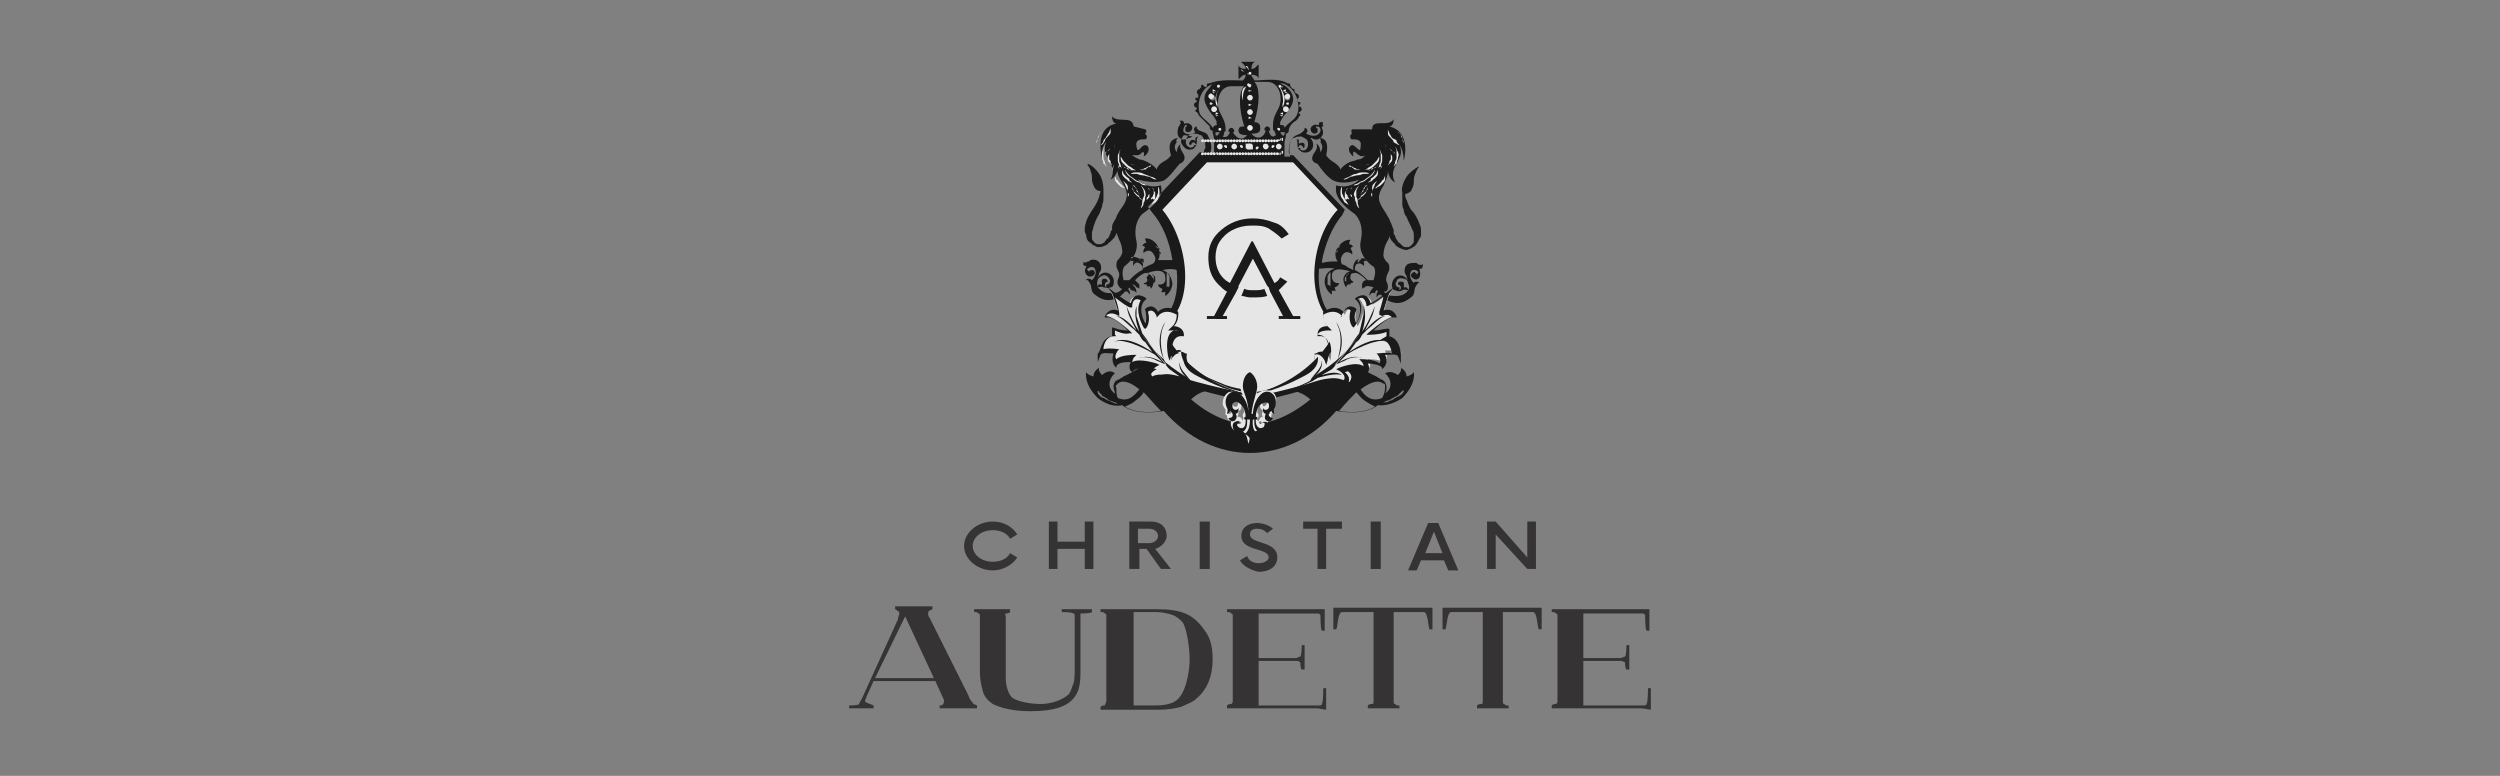 <?xml version="1.0" encoding="utf-8"?>
<!-- Generator: Adobe Illustrator 25.2.0, SVG Export Plug-In . SVG Version: 6.00 Build 0)  -->
<svg version="1.1" id="Layer_1" xmlns="http://www.w3.org/2000/svg" xmlns:xlink="http://www.w3.org/1999/xlink" x="0px" y="0px"
	 viewBox="0 0 174 54" style="enable-background:new 0 0 174 54;" xml:space="preserve">
<rect x="0" y="0" width="174" height="54" fill="#808080" stroke="none"/>
<style type="text/css">
	.st0{opacity:0.8;}
	.st1{fill-rule:evenodd;clip-rule:evenodd;}
	.st2{clip-path:url(#SVGID_2_);fill:url(#SVGID_3_);}
	.st3{clip-path:url(#SVGID_5_);fill:url(#SVGID_6_);}
	.st4{clip-path:url(#SVGID_8_);fill:url(#SVGID_9_);}
	.st5{clip-path:url(#SVGID_11_);fill:url(#SVGID_12_);}
	.st6{clip-path:url(#SVGID_14_);fill:url(#SVGID_15_);}
	.st7{fill-rule:evenodd;clip-rule:evenodd;fill:#FFFFFF;}
	.st8{opacity:0.5;fill-rule:evenodd;clip-rule:evenodd;fill:#FFFFFF;enable-background:new    ;}
	.st9{opacity:0.7;fill-rule:evenodd;clip-rule:evenodd;fill:#FFFFFF;enable-background:new    ;}
	.st10{fill-rule:evenodd;clip-rule:evenodd;fill:#231F20;}
</style>
<g class="st0">
	<g>
		<path class="st1" d="M93.6,17.1L93.6,17.1C93.6,17.1,93.6,17.1,93.6,17.1C93.6,17.1,93.6,17.1,93.6,17.1c-0.1,0-0.1,0-0.2,0
			c0,0,0,0-0.1,0s0,0-0.1,0.1c0,0,0,0-0.1,0.1c0,0,0,0.1,0,0.1c0,0.1,0,0.1-0.1,0.2c0,0.1,0,0.1,0,0.2c0,0.1,0,0.2,0,0.2
			s0-0.1,0-0.2c0,0,0-0.1,0-0.2c0-0.1,0-0.1,0.1-0.2c0,0,0-0.1,0-0.1c0,0,0,0,0-0.1c0,0,0,0,0.1-0.1c0,0,0,0,0.1,0
			C93.5,17.1,93.5,17.1,93.6,17.1C93.6,17.1,93.6,17.1,93.6,17.1C93.6,17.1,93.6,17.1,93.6,17.1 M92.7,20L92.7,20
			C92.7,20,92.7,20,92.7,20C92.7,19.9,92.7,19.9,92.7,20c-0.1-0.1-0.1-0.1-0.1-0.1c0,0,0,0,0-0.1c0,0,0-0.1,0-0.1s0-0.1,0-0.1
			c0,0,0-0.1,0-0.1c0-0.1,0-0.1,0-0.2c0-0.1,0-0.1,0-0.2c0-0.1,0-0.2,0-0.2s0,0.1-0.1,0.1c0,0,0,0.1-0.1,0.2c0,0.1,0,0.1,0,0.2
			c0,0,0,0.1,0,0.1c0,0,0,0.1,0,0.1c0,0,0,0.1,0,0.1c0,0,0,0,0,0.1C92.6,19.9,92.6,19.9,92.7,20C92.7,19.9,92.7,19.9,92.7,20
			C92.7,20,92.7,20,92.7,20z M94.8,18L94.8,18C94.8,18,94.8,18,94.8,18C94.8,18,94.7,18,94.8,18c-0.1,0-0.1,0-0.1,0c0,0,0,0,0,0
			s0,0-0.1,0c0,0,0,0,0,0c0,0,0,0,0,0c0,0-0.1,0.1-0.1,0.1c0,0,0,0.1,0,0.1c0,0.1,0,0.1,0,0.1s0,0,0.1-0.1c0,0,0-0.1,0.1-0.1
			c0,0,0-0.1,0.1-0.1c0,0,0,0,0,0c0,0,0,0,0,0c0,0,0,0,0,0C94.7,18.1,94.7,18,94.8,18C94.7,18,94.7,18,94.8,18
			C94.7,18,94.8,18,94.8,18C94.8,18,94.8,18,94.8,18z M93.7,19.7L93.7,19.7C93.7,19.7,93.7,19.6,93.7,19.7
			C93.7,19.6,93.7,19.6,93.7,19.7C93.7,19.6,93.7,19.6,93.7,19.7c0-0.1,0-0.1,0-0.1c0,0,0,0,0-0.1c0,0,0,0,0-0.1c0,0,0,0,0-0.1
			c0,0,0-0.1,0-0.1s0-0.1,0.1-0.1c0-0.1,0.1-0.1,0.1-0.1s0,0-0.1,0.1c0,0,0,0.1-0.1,0.1c0,0,0,0.1-0.1,0.1c0,0,0,0,0,0.1s0,0,0,0.1
			c0,0,0,0,0,0.1C93.7,19.5,93.7,19.6,93.7,19.7C93.7,19.6,93.7,19.6,93.7,19.7C93.7,19.6,93.7,19.6,93.7,19.7
			C93.7,19.6,93.7,19.7,93.7,19.7z M95.7,20L95.7,20L95.7,20c0.1,0,0.1,0,0.1,0C95.8,20,95.7,20,95.7,20z M89.4,8.9L89.4,8.9
			C89.4,8.9,89.5,8.9,89.4,8.9L89.4,8.9c0.3-0.4,0.8-0.6,0.9-1c0.2-0.5,0-1.6-0.8-2c-0.1-0.1-0.3-0.1-0.4-0.1
			c0.2,0.1,0.4,0.2,0.5,0.3c0.6,0.6,0.5,1.1-0.1,1.8c-0.2,0.2-0.3,0.4-0.4,0.6c0,0.1,0,0.2,0,0.2C89.3,8.7,89.4,8.7,89.4,8.9z
			 M89.1,9.2L89.1,9.2c0.1,0.2,0.2,0.3,0.3,0.2c0-0.1,0-0.2,0.1-0.2c0,0,0,0,0,0C89.3,9.2,89.1,9.2,89.1,9.2L89.1,9.2z M87.1,9.3
			L87.1,9.3c0.3,0.4,0.8,0.4,1-0.2c-0.1,0-0.1-0.1-0.1-0.1c0-0.1,0.1-0.2,0.2-0.2s0.2,0.1,0.2,0.2c0,0.1,0,0.1-0.1,0.1
			c0.1,0.4,0.3,0.5,0.5,0.3c0-0.1-0.1-0.2-0.1-0.3c-0.1,0-0.1-0.1-0.1-0.2c0-0.1,0-0.1,0-0.2c0-0.5,0.2-0.8,0.4-1.2
			c0.3-0.6,0.1-1.8-0.8-1.8c-0.1,0-0.2,0-0.3,0c-0.2,0-0.4,0-0.6,0c0.4,0.4,0.4,1.5,0,2.8c0.2,0,0.4,0.1,0.4,0.3
			C87.8,9.3,87.4,9.3,87.1,9.3z M85.2,9.2L85.2,9.2c0,0.1,0,0.2-0.1,0.3c0.2,0.1,0.4,0,0.5-0.3c-0.1,0-0.1-0.1-0.1-0.1
			c0-0.1,0.1-0.2,0.2-0.2c0.1,0,0.2,0.1,0.2,0.2c0,0.1,0,0.1-0.1,0.1c0.3,0.5,0.7,0.6,1,0.2c-0.2,0-0.6,0-0.6-0.3
			c0-0.3,0.2-0.3,0.4-0.3c-0.4-1.3-0.4-2.4,0-2.8c-0.2,0-0.4,0-0.6,0c-0.1,0-0.2,0-0.3,0c-0.9,0-1.1,1.2-0.8,1.8
			c0.2,0.4,0.4,0.7,0.4,1.2c0,0,0,0.1,0,0.2C85.3,9.1,85.3,9.1,85.2,9.2z M84.4,8.9L84.4,8.9L84.4,8.9C84.5,8.9,84.5,8.9,84.4,8.9
			c0.1-0.2,0.3-0.2,0.3-0.2c0-0.1-0.1-0.2,0-0.2c-0.1-0.2-0.2-0.4-0.4-0.6c-0.5-0.7-0.7-1.2-0.1-1.8c0.1-0.2,0.3-0.3,0.5-0.3
			c-0.1,0-0.3,0.1-0.4,0.1c-0.8,0.3-1,1.4-0.8,2C83.7,8.3,84.2,8.5,84.4,8.9z M84.6,9.4L84.6,9.4c0.1,0.1,0.2,0,0.3-0.2l0,0
			c-0.1,0-0.2,0-0.3,0c0,0,0,0,0,0C84.6,9.2,84.6,9.3,84.6,9.4z M80.4,17.1L80.4,17.1C80.4,17.1,80.4,17.1,80.4,17.1
			C80.4,17.1,80.4,17.1,80.4,17.1c0.1,0,0.1,0,0.1,0.1c0,0,0,0,0.1,0c0,0,0,0,0.1,0.1s0,0,0,0.1c0,0,0,0.1,0,0.1
			c0,0.1,0,0.1,0.1,0.2c0,0.1,0,0.1,0,0.2c0,0.1,0,0.2,0,0.2s0-0.1,0-0.2c0,0,0-0.1,0-0.2c0-0.1,0-0.1-0.1-0.2c0,0,0-0.1,0-0.1
			c0,0,0-0.1-0.1-0.1c0,0,0,0-0.1-0.1c0,0,0,0-0.1,0C80.5,17.1,80.5,17.1,80.4,17.1C80.4,17,80.4,17,80.4,17.1
			C80.4,17.1,80.4,17.1,80.4,17.1z M81.3,20L81.3,20C81.3,20,81.3,20,81.3,20C81.3,19.9,81.3,19.9,81.3,20c0.1-0.1,0.1-0.1,0.1-0.1
			c0,0,0,0,0-0.1c0,0,0-0.1,0-0.1s0-0.1,0-0.1c0,0,0-0.1,0-0.1c0-0.1,0-0.1,0-0.2c0-0.1,0-0.1-0.1-0.2c0-0.1-0.1-0.1-0.1-0.1
			s0,0.1,0,0.2c0,0,0,0.1,0,0.2c0,0.1,0,0.1,0,0.2c0,0,0,0.1,0,0.1c0,0,0,0.1,0,0.1c0,0,0,0.1,0,0.1c0,0,0,0,0,0.1
			C81.3,19.9,81.3,19.9,81.3,20C81.3,19.9,81.3,19.9,81.3,20C81.3,20,81.3,20,81.3,20z M79.2,18L79.2,18C79.2,18,79.2,18,79.2,18
			C79.2,18,79.3,18,79.2,18C79.3,18,79.3,18,79.2,18c0.1,0,0.1,0,0.1,0c0,0,0,0,0,0c0,0,0,0,0,0c0,0,0,0,0,0c0,0,0,0.1,0.1,0.1
			c0,0,0,0.1,0.1,0.1c0,0,0.1,0.1,0.1,0.1s0,0,0-0.1c0,0,0-0.1,0-0.1c0,0,0-0.1-0.1-0.1c0,0,0,0,0,0c0,0,0,0,0,0c0,0,0,0-0.1,0
			c0,0,0,0,0,0S79.3,18,79.2,18C79.3,18,79.3,18,79.2,18C79.2,18,79.2,18,79.2,18z M80.3,19.7L80.3,19.7
			C80.3,19.7,80.3,19.6,80.3,19.7C80.3,19.6,80.3,19.6,80.3,19.7C80.3,19.6,80.3,19.6,80.3,19.7c0.1-0.1,0.1-0.1,0.1-0.1
			c0,0,0,0,0-0.1s0,0,0-0.1c0,0,0,0,0-0.1c0,0,0-0.1-0.1-0.1c0,0,0-0.1-0.1-0.1c0,0-0.1-0.1-0.1-0.1s0,0,0.1,0.1c0,0,0,0.1,0.1,0.1
			c0,0,0,0.1,0,0.1c0,0,0,0,0,0.1c0,0,0,0,0,0.1c0,0,0,0,0,0.1C80.3,19.5,80.3,19.5,80.3,19.7C80.3,19.6,80.3,19.6,80.3,19.7
			C80.3,19.6,80.3,19.6,80.3,19.7C80.3,19.6,80.3,19.7,80.3,19.7z M78.3,20L78.3,20L78.3,20C78.3,20,78.2,20,78.3,20
			C78.2,20,78.2,20,78.3,20z M82.9,27.8L82.9,27.8c2.7,2.3,5.5,2.3,8.3,0c-0.1-0.1-0.8-0.7-1.6-0.6c-0.1,0-0.2,0-0.3,0.1
			c-0.2,0.1-0.4,0.2-0.6,0.3c-0.1,0.1-0.1,0.1-0.1,0.1s0,0,0-0.1c-0.5,0.2-1,0.3-1.4,0.4L87,28l-0.1,0c-0.4-0.1-0.9-0.2-1.4-0.4
			c0,0,0,0,0,0s0,0-0.1-0.1c-0.3-0.1-0.5-0.2-0.8-0.3c-0.1,0-0.2,0-0.2,0C83.6,27.1,83,27.7,82.9,27.8z M77.8,28.1L77.8,28.1
			C77.8,28.1,77.8,28.1,77.8,28.1c-0.1,0-0.1-0.1-0.2-0.1c-0.1,0-0.2-0.1-0.3-0.1c-0.1,0-0.2-0.1-0.3-0.2c-0.1,0-0.1-0.1-0.2-0.1
			c-0.1,0-0.1-0.1-0.1-0.1c0,0-0.1-0.1-0.1-0.1c0,0-0.1-0.1-0.1-0.1c0,0,0-0.1-0.1-0.1c0,0,0-0.1,0-0.1c0-0.1,0-0.1,0-0.1s0,0,0,0.1
			c0,0,0,0.1,0,0.1c0,0,0,0.1,0,0.1c0,0,0,0.1,0.1,0.2c0,0,0.1,0.1,0.1,0.1c0,0,0.1,0.1,0.2,0.1c0.1,0,0.1,0.1,0.2,0.1
			c0.1,0.1,0.3,0.1,0.4,0.2c0.1,0,0.2,0.1,0.3,0.1C77.7,28.1,77.8,28.1,77.8,28.1z M77.8,27.7L77.8,27.7c0.7,0.3,1.1-0.1,1.5-0.6
			c-1.1-0.9-1.5-0.4-1.5-0.4l0,0l0,0c0,0,0,0-0.1,0.1c-0.1,0.1,0,0.2,0,0.2v0C77.7,27.3,77.7,27.5,77.8,27.7z M79.6,27.3L79.6,27.3
			c-0.1,0.2-0.3,0.4-0.6,0.6c-0.2,0.2-0.5,0.3-0.7,0.4c0.8,0.5,2,0.4,2.5,0.3C80.3,28.1,79.9,27.6,79.6,27.3z M96.2,28L96.2,28
			C96.2,28.1,96.2,28.1,96.2,28c0,0,0.1,0,0.2,0c0.1,0,0.2,0,0.3-0.1c0.1,0,0.3-0.1,0.4-0.2c0.1,0,0.1-0.1,0.2-0.1
			c0.1,0,0.1-0.1,0.2-0.1c0,0,0.1-0.1,0.1-0.1c0,0,0.1-0.1,0.1-0.2c0,0,0-0.1,0-0.1c0,0,0-0.1,0-0.1c0-0.1,0-0.1,0-0.1s0,0,0,0.1
			c0,0,0,0.1,0,0.1c0,0,0,0.1-0.1,0.1c0,0-0.1,0.1-0.1,0.1c0,0-0.1,0.1-0.1,0.1c0,0-0.1,0.1-0.1,0.1c0,0-0.1,0.1-0.2,0.1
			c-0.1,0.1-0.2,0.1-0.3,0.2c-0.1,0-0.2,0.1-0.3,0.1C96.3,28,96.3,28,96.2,28z M95.7,28.3L95.7,28.3c-0.2-0.1-0.4-0.2-0.7-0.4
			c-0.3-0.2-0.4-0.4-0.6-0.6c-0.3,0.3-0.7,0.7-1.2,1.3C93.7,28.7,94.9,28.8,95.7,28.3z M94.7,27.1L94.7,27.1
			c0.3,0.5,0.8,0.9,1.5,0.6c0.1-0.2,0.2-0.4,0.2-0.7v0c0,0,0-0.1,0-0.2c0-0.1-0.1-0.1-0.1-0.1l0,0l0,0
			C96.2,26.7,95.9,26.2,94.7,27.1z M92,18.3c0.4-0.1,0.7-0.1,0.7-0.1c0,0,0.2,0,0.4,0c-0.4-0.6,0.1-1.1,0.1-1.1
			c0.4-0.5,0.8-0.4,0.8-0.4c-0.1,0.1-0.1,0.3-0.1,0.3c0.2,0,0.3,0.2,0.3,0.2c-0.1-0.1-0.2,0.1-0.2,0.1c0.2,0.3,0.1,0.4,0.1,0.4
			c0,0-0.4-0.4-0.7,0.1c-0.1,0.2-0.1,0.4,0,0.6c0.1,0,0.3,0.1,0.4,0.2l0.4,0.2l0,0c-0.1-0.4,0.2-0.7,0.2-0.7
			c0.3-0.2,0.6-0.1,0.6-0.1C95,17.9,95,18,95,18c0.1,0,0.1,0.2,0.1,0.2c0-0.1-0.2,0-0.2,0c0.1,0.2,0,0.3,0,0.3c0,0-0.2-0.3-0.5-0.1
			c-0.1,0.1-0.1,0.2-0.1,0.4l0.2,0.1c0.3,0.2,0.5,0.4,0.7,0.6l0,0l0.4,0c0.3-0.9-0.1-1-0.1-1s-1-0.7-0.8-1.7
			c0.3-1.3-0.4-1.9-0.4-1.9c-1.6-1.1-1.3-1.8-1.3-2c1,0.3,1.6-0.4,1.6-0.4c-1.1,0.4-1.7,0.1-1.7,0.1c-0.4-0.1-1-0.9-1.2-1.2
			c-0.4-0.1-0.5-0.4-0.2-0.8c0.3-0.4,0.1-0.6,0.1-0.6c0.3,0.1,0.3,0.6,0.3,0.6c0.3-0.4,0-0.7,0-0.7c0.1-0.2-0.1-0.3-0.1-0.3
			c0.7,0,0.6,0.8,0.5,1.2c0.3,0.5,0.8,0.5,1,1c0.1-0.2,0.4-0.4,0.6-0.5c0.2-0.1,0.4-0.1,0.6-0.2c0.2,0,0.4-0.1,0.5-0.3
			c-0.1,0.1-0.3,0.1-0.4,0c-0.1,0-0.2-0.2-0.3-0.2c-0.2-0.2-0.1,0.3-0.1,0.3c-0.4-0.3-0.4-0.7-0.1-0.8c0.3,0,0.6,0.7,0.6,0.1
			c0.1-0.5-0.3-0.5-0.5-0.5c-0.1,0-0.2,0-0.2-0.1c-0.1-0.2,0.1-0.3,0.1-0.3c-0.1-0.2,0-0.3,0-0.3L95.5,9c0-0.8,1.1-0.1,1.5-0.7
			c0,0.5-0.3,0.5-0.3,0.5c1.6,0.4,1,2.4,1,2.4c0-0.8-0.3-1.1-0.3-1.1c0.5,1-0.9,1.5-0.3,2.6c-0.4-0.2-0.5-0.7-0.5-0.8
			c0,0.4-0.2,0.7-0.3,1c-0.2,0.3-0.4,0.7-0.3,1.1c0.1,0.3,0.3,0.6,0.5,0.9c0,0.1,0.1,0.1,0.1,0.2c0.1,0.1,0.1,0.2,0.2,0.4
			c0.1,0.2,0.1,0.3,0.2,0.5c0,0,0,0.1,0,0.1l0,0.1c0,0.1,0,0.1,0.1,0.2c0,0.1,0.1,0.3,0.2,0.4c0,0,0,0.1,0.1,0.1c0,0,0,0,0.1,0.1
			c0,0,0.1,0.1,0.1,0.1c0.1,0.1,0.2,0.1,0.3,0.1c0.1,0,0.2,0,0.3-0.1c0.1-0.1,0.2-0.2,0.2-0.3c0-0.1,0-0.1,0-0.2c0,0,0-0.1,0-0.1
			c0,0,0-0.1,0-0.1c0-0.1,0-0.3-0.1-0.4c-0.1-0.3-0.3-0.6-0.4-0.9c-0.1-0.1-0.2-0.3-0.2-0.5c-0.1-0.2-0.1-0.3-0.1-0.5
			c0-0.2,0-0.4,0-0.6c0,0,0-0.1,0-0.1c-0.1-0.3,0.1-0.8,0.3-1.1c0.2-0.3,0.5-0.5,0.8-0.7c0,0,0.1,0,0,0.1c-0.1,0.1-0.1,0.2-0.2,0.4
			c-0.1,0.2-0.1,0.4-0.1,0.6c0,0.2-0.1,0.4-0.2,0.6c-0.1,0.1-0.3,0.2-0.4,0.2c0,0.1,0,0.3,0.1,0.4c0.1,0.3,0.2,0.6,0.4,0.8
			s0.4,0.6,0.5,0.9c0.1,0.2,0.1,0.3,0.1,0.5c0,0,0,0.1,0,0.1s0,0.1,0,0.1c0,0.1,0,0.2-0.1,0.3c-0.1,0.2-0.2,0.4-0.3,0.5
			c-0.1,0.1-0.2,0.1-0.3,0.2c-0.1,0-0.2,0.1-0.3,0.1c-0.2,0-0.4-0.1-0.6-0.2c-0.1-0.1-0.2-0.1-0.2-0.2c0,0-0.1-0.1-0.1-0.1
			c0,0-0.1-0.1-0.1-0.1c-0.1-0.1-0.2-0.3-0.2-0.4c0,0.2-0.1,0.3-0.2,0.5c-0.1,0.2-0.2,0.5-0.2,0.7c-0.1,0.4,0.3,0.7,0.3,0.7
			c0.1,0.1,0.1,0.3,0.1,0.4c0,0.2-0.2,0.4-0.2,0.6c-0.1,0.3,0.1,0.3,0.1,0.7c0,0.2-0.1,0.3-0.3,0.3c0.3,0.3,0.5,0.3,0.9,0.3
			c0.4,0,0.7-0.2,0.8-0.4l0,0c0,0,0,0,0,0c0.1-0.1,0.1-0.3,0-0.5c0-0.1-0.1-0.3-0.3-0.3c-0.2-0.1-0.5,0-0.5,0.2
			c-0.1,0.1-0.1,0.3,0.1,0.4l0,0v0v0c0,0,0.1,0,0.1,0c0,0,0,0.1,0,0.1l0,0.1l0.1-0.1c0,0,0,0,0-0.1c0-0.1-0.1-0.2-0.2-0.2
			c0-0.1,0-0.2,0.2-0.2c0.3,0,0.2,0.2,0.2,0.4l0.1,0c0,0,0.1,0,0.1,0c0,0,0.1,0.1,0.1,0.2c-0.1,0-0.2-0.1-0.4,0
			c-0.1,0.1-0.3,0.1-0.5,0c-0.1,0-0.2-0.1-0.2-0.2c-0.1-0.3,0.1-0.7,0.4-0.8c0.3-0.1,0.5,0.1,0.5,0.1l0.2,0.2l-0.1-0.2
			c0,0,0,0,0-0.1c-0.1-0.1-0.2-0.3-0.1-0.6c0.1-0.2,0.2-0.3,0.7-0.3c0.1,0,0.1,0,0.2,0.1c0.1,0,0.2,0.1,0.3,0v0c0.1,0,0,0.1,0,0.2
			c0,0.1-0.1,0.1-0.1,0.1l-0.1,0l0,0.1c0,0,0.1,0.2,0,0.5c-0.2,0.3-0.5,0.1-0.6-0.1c0-0.1,0-0.1,0.1-0.2c0.1-0.1,0.2-0.1,0.2,0
			c0.1,0,0.1,0.1,0.1,0.1c0,0,0,0,0.1-0.1c0,0,0-0.1,0-0.1c-0.1-0.1-0.4-0.2-0.5,0c-0.1,0.2-0.1,0.5,0.2,0.8l0,0l0,0
			c0,0,0-0.1,0.2-0.1c0.1,0,0.2,0.1,0.2,0.1c0,0-0.1,0-0.1,0c0,0-0.1,0.1-0.2,0.3c-0.1,0.2,0,0.5-0.3,0.7c-0.6,0.5-1.2,0.5-1.8,0.1
			l0,0c-0.1-0.1-0.2-0.2-0.3-0.3l0,0c-0.2,0-0.3,0.2-0.3,0.2c0-0.2,0-0.3,0.1-0.4c0,0,0-0.1-0.1-0.1c-0.1,0.1-0.1,0.2-0.1,0.2
			c-0.3-0.1-0.4,0.2-0.4,0.2c0-0.3,0.2-0.5,0.3-0.6c0,0,0,0,0,0C95,19.8,95,20,95,20c-0.1,0-0.2,0.1-0.2,0.1c0-0.1,0-0.2,0-0.3
			c0-0.1,0.1-0.3,0.3-0.3c-0.2-0.2-0.4-0.4-0.7-0.5l0,0c-0.2,0-0.4,0-0.4,0.2c-0.1,0.3,0.2,0.4,0.2,0.4c0,0,0,0.1-0.2,0.1
			c0,0,0,0.1,0,0.1c0,0-0.1,0-0.2,0c0,0-0.1,0.1-0.1,0.2c0,0-0.2-0.2-0.2-0.6c0,0,0.1-0.5,0.5-0.5c-0.1,0-0.2-0.1-0.4-0.1l0,0
			c-0.4-0.1-0.9-0.1-0.9,0.4c0,0.6,0.5,0.5,0.5,0.5c0,0,0,0.2-0.3,0.3c0,0,0,0.2,0.1,0.2c0,0-0.2,0.1-0.3,0c0,0,0,0.2,0,0.3
			c0,0-0.4-0.2-0.5-0.8c0,0-0.1-0.8,0.7-1c-0.5-0.1-0.8,0-1.1,0c-0.1,1.4,0.2,2.9,1.3,3.7l0.3,0.2L93.5,23c-0.5,1.1-1.2,2.1-2.2,2.9
			c0,0,0.1,0,0.1,0.1c0.9,0.6,1.2,0.4,1.2,0.4l0,0c1.3-1.2,1.8-1,1.8-1s0.7,0.5,1.4,0.8c0.1,0.1,0.2,0.1,0.3,0.2
			c0.1,0,0.2,0.1,0.2,0.1c0,0,0.1,0.1,0.1,0.1l0,0l0,0c0.1,0.2,0.1,0.3,0.1,0.3l0,0c0,0.2,0,0.4-0.1,0.5c0.8-0.6,0.1-1.4,0-1.4
			c0,0,0.3-0.3,0.9,0.1c0,0,0.3-0.3,0.2-0.5c0,0,0.4,0.2,0.4,0.6c0,0,0.4-0.1,0.5-0.3c0,0,0.2,0.8-0.8,1.8c0,0-0.8,0.6-1.7,0.5
			c-1,0.8-2.9,0.4-2.9,0.4l0,0c-3.4,3.9-8.6,3.9-12,0l0,0c0,0-1.9,0.4-2.9-0.4c-0.9,0.2-1.7-0.5-1.7-0.5c-1-1-0.8-1.8-0.8-1.8
			c0.1,0.2,0.5,0.3,0.5,0.3c0-0.4,0.4-0.6,0.4-0.6c-0.1,0.2,0.2,0.5,0.2,0.5c0.6-0.5,0.9-0.1,0.9-0.1c-0.1,0-0.8,0.8,0,1.4
			c0-0.2-0.1-0.3-0.1-0.5l0,0c0,0,0-0.2,0.1-0.3l0,0l0,0c0-0.1,0.1-0.1,0.1-0.1c0,0,0.1-0.1,0.2-0.1c0.1-0.1,0.2-0.1,0.3-0.2
			c0.7-0.3,1.4-0.8,1.4-0.8s0.5-0.3,1.8,1c0,0,0,0,0,0c0,0,0.3,0.2,1.2-0.4c0,0,0,0,0.1,0c-0.9-0.8-1.7-1.8-2.2-2.9l-0.2-0.4
			l0.3-0.2c0.3-0.2,0.5-0.4,0.7-0.7c0.6-0.8,0.7-1.9,0.6-3c-0.2-0.1-0.6-0.1-1,0c0.7,0.2,0.7,1,0.7,1c-0.1,0.6-0.5,0.8-0.5,0.8
			c0-0.1,0-0.3,0-0.3c-0.2,0.1-0.3,0-0.3,0c0.1,0,0.1-0.2,0.1-0.2c-0.3-0.1-0.3-0.3-0.3-0.3c0,0,0.6,0.1,0.5-0.5
			c0-0.5-0.5-0.5-0.9-0.4l0,0c-0.1,0-0.2,0.1-0.4,0.1c0.4,0.1,0.5,0.5,0.5,0.5c0,0.4-0.2,0.6-0.2,0.6c0-0.1-0.1-0.2-0.1-0.2
			c-0.1,0.1-0.2,0-0.2,0c0.1,0,0-0.1,0-0.1c-0.2,0-0.2-0.1-0.2-0.1c0,0,0.4,0,0.2-0.4C80.1,19,79.9,19,79.7,19l0,0
			c-0.3,0.1-0.5,0.3-0.7,0.5c0.1,0.1,0.2,0.2,0.3,0.3c0,0.1,0,0.2,0,0.3c0,0-0.1-0.1-0.2-0.1c0,0-0.1-0.2-0.3-0.2c0,0,0,0,0,0
			c0.1,0.1,0.3,0.2,0.3,0.6c0,0-0.1-0.2-0.4-0.2c0,0,0-0.1-0.1-0.2c0,0,0,0.1-0.1,0.1c0.1,0.1,0.2,0.3,0.1,0.4c0,0-0.1-0.3-0.3-0.2
			l0,0c-0.1,0.1-0.2,0.2-0.3,0.3l0,0c-0.6,0.4-1.2,0.4-1.8-0.1c-0.3-0.2-0.2-0.5-0.3-0.7c-0.1-0.2-0.2-0.3-0.2-0.3c0,0-0.1,0-0.1,0
			c0-0.1,0.1-0.1,0.2-0.1c0.1,0,0.2,0.1,0.2,0.1l0,0l0,0c0.3-0.3,0.3-0.6,0.2-0.8c-0.1-0.2-0.4-0.1-0.5,0c0,0-0.1,0.1,0,0.1
			c0,0,0,0,0.1,0.1c0,0,0.1-0.1,0.1-0.1c0,0,0.1,0,0.2,0c0,0,0.1,0.1,0.1,0.2c0,0.2-0.4,0.4-0.6,0.1c-0.2-0.3,0-0.5,0-0.5l0-0.1
			l-0.1,0c0,0-0.1,0-0.1-0.1c0-0.1,0-0.1,0-0.2v0c0,0.1,0.2,0.1,0.3,0c0.1,0,0.1,0,0.2-0.1c0.4-0.1,0.6,0.1,0.7,0.3
			c0.1,0.3,0,0.5-0.1,0.6c0,0,0,0,0,0.1l-0.1,0.2l0.2-0.2c0,0,0.2-0.2,0.5-0.1c0.3,0.1,0.5,0.4,0.4,0.8c0,0.1-0.1,0.2-0.2,0.2
			c-0.2,0.1-0.3,0-0.5,0c-0.1-0.1-0.3,0-0.4,0c0-0.2,0.1-0.2,0.1-0.2c0.1,0,0.1,0,0.1,0l0.1,0c0-0.2-0.1-0.4,0.2-0.4
			c0.1,0,0.2,0.1,0.2,0.2c-0.1,0-0.2,0.1-0.2,0.2c0,0.1,0,0.1,0,0.1l0.1,0.1l0-0.1c0,0,0-0.1,0-0.1c0,0,0.1,0,0.1,0v0v0l0,0
			c0.2-0.1,0.2-0.3,0.1-0.4c-0.1-0.2-0.3-0.3-0.5-0.2c-0.2,0.1-0.3,0.2-0.3,0.3c-0.1,0.2,0,0.4,0,0.5c0,0,0,0,0,0l0,0
			c0.2,0.2,0.4,0.4,0.8,0.4c0.4,0,0.7,0,0.9-0.3c-0.1,0-0.2-0.1-0.3-0.3c-0.1-0.3,0.1-0.4,0.1-0.7c0-0.2-0.2-0.4-0.2-0.6
			c0-0.1,0-0.3,0.1-0.4c0,0,0.4-0.4,0.3-0.7c0-0.2-0.1-0.5-0.2-0.7c-0.1-0.2-0.1-0.3-0.2-0.5c0,0.1-0.1,0.3-0.2,0.4
			c0,0-0.1,0.1-0.1,0.1c0,0-0.1,0.1-0.1,0.1c-0.1,0.1-0.2,0.1-0.2,0.2c-0.2,0.1-0.4,0.2-0.6,0.2c-0.1,0-0.2,0-0.3-0.1
			c-0.1,0-0.2-0.1-0.3-0.2c-0.2-0.1-0.3-0.3-0.3-0.5c0-0.1-0.1-0.2-0.1-0.3c0,0,0-0.1,0-0.1c0,0,0-0.1,0-0.1c0-0.2,0.1-0.4,0.1-0.5
			c0.1-0.3,0.3-0.6,0.5-0.9c0.2-0.3,0.3-0.5,0.4-0.8c0-0.1,0.1-0.3,0.1-0.4c-0.2,0-0.3-0.1-0.4-0.2c-0.1-0.2-0.2-0.4-0.2-0.6
			c0-0.2,0-0.4-0.1-0.6c0-0.1-0.1-0.3-0.2-0.4c0,0,0-0.1,0-0.1c0.3,0.1,0.6,0.4,0.8,0.7c0.2,0.3,0.3,0.7,0.3,1.1c0,0,0,0.1,0,0.1
			c0,0.2,0,0.4,0,0.6c0,0.2-0.1,0.3-0.1,0.5c-0.1,0.2-0.1,0.3-0.2,0.5c-0.2,0.3-0.3,0.6-0.4,0.9c0,0.1-0.1,0.3-0.1,0.4
			c0,0,0,0.1,0,0.1s0,0.1,0,0.1c0,0.1,0,0.1,0,0.2c0,0.1,0.1,0.2,0.2,0.3c0.1,0.1,0.2,0.1,0.3,0.1c0.1,0,0.2,0,0.3-0.1
			c0.1,0,0.1-0.1,0.1-0.1c0,0,0,0,0.1-0.1c0,0,0-0.1,0.1-0.1c0.1-0.1,0.1-0.2,0.2-0.4c0-0.1,0-0.1,0.1-0.2l0-0.1c0,0,0-0.1,0-0.1
			c0-0.2,0.1-0.3,0.2-0.5c0.1-0.1,0.1-0.3,0.2-0.4c0-0.1,0.1-0.1,0.1-0.2c0.2-0.3,0.4-0.5,0.5-0.9c0.1-0.4-0.1-0.8-0.3-1.1
			c-0.2-0.3-0.4-0.7-0.3-1c0,0.1-0.1,0.6-0.5,0.8c0.6-1.1-0.8-1.6-0.3-2.6c0,0-0.4,0.3-0.3,1.1c0,0-0.6-2.1,1-2.4c0,0-0.3,0-0.3-0.5
			c0.4,0.5,1.4-0.1,1.5,0.7L79.7,9c0,0,0.2,0.1,0,0.3c0,0,0.2,0.2,0.1,0.3c0,0.1-0.1,0.1-0.2,0.1c-0.2,0-0.6,0-0.5,0.5
			c0.1,0.6,0.3-0.1,0.6-0.1c0.3,0,0.4,0.5-0.1,0.8c0,0,0.1-0.4-0.1-0.3c-0.1,0.1-0.2,0.2-0.3,0.2c-0.1,0-0.3,0-0.4,0
			c0.1,0.1,0.3,0.2,0.5,0.3c0.2,0,0.4,0.1,0.6,0.2s0.5,0.3,0.6,0.5c0.2-0.6,0.7-0.5,1-1c-0.1-0.3-0.3-1.1,0.5-1.2
			c0,0-0.2,0.1-0.1,0.3c0,0-0.3,0.3,0,0.7c0,0,0-0.4,0.3-0.6c0,0-0.2,0.1,0.1,0.6c0.3,0.4,0.1,0.7-0.2,0.8c-0.2,0.2-0.8,1.1-1.2,1.2
			c0,0-0.6,0.2-1.7-0.1c0,0,0.6,0.7,1.6,0.4c0,0.2,0.4,0.8-1.3,2c0,0-0.7,0.6-0.4,1.9c0.2,1-0.8,1.7-0.8,1.7s-0.3,0.2-0.1,1l0.4,0
			l0,0c0.2-0.2,0.4-0.4,0.7-0.6l0.2-0.1c0.1-0.1,0.1-0.2-0.1-0.4c-0.3-0.3-0.5,0-0.5,0.1c0,0-0.1-0.1,0-0.3c0,0-0.1-0.1-0.2,0
			c0,0,0-0.1,0.1-0.2c0,0-0.1-0.1-0.1-0.1c0,0,0.2-0.1,0.6,0.1c0,0,0.4,0.3,0.2,0.7l0,0l0.4-0.2c0.2-0.1,0.3-0.1,0.4-0.2
			c0.1-0.1,0.2-0.3,0-0.6c-0.3-0.5-0.7-0.1-0.7-0.1c0,0-0.1-0.1,0.1-0.4c0,0-0.1-0.1-0.2-0.1c0,0,0.1-0.2,0.3-0.2
			c0,0-0.1-0.2-0.1-0.3c0,0,0.4-0.1,0.8,0.4c0,0,0.4,0.6,0.1,1.1c0.2,0,0.4,0,0.4,0c0,0,0.3,0,0.6,0c-0.2-1.3-0.7-2.5-1.4-3.3
			l-0.3-0.4l3.6-3.8h0.3c0-0.1,0-0.2,0.1-0.3c0-0.4-0.1-0.7-0.3-0.9l-0.1,0c0,0,0,0,0,0c-0.1-0.1-0.3-0.1-0.5-0.1
			c-0.1,0-0.3,0.1-0.4,0.3c-0.1,0.2-0.1,0.5,0.1,0.6c0.1,0.1,0.2,0.1,0.4,0l0,0h0l0,0c0,0,0-0.1,0-0.1c0,0,0.1,0,0.1,0l0.1,0
			l-0.1-0.1c0,0,0,0-0.1-0.1c-0.1,0-0.2,0.1-0.2,0.2c-0.1,0-0.2-0.1-0.1-0.2c0.1-0.2,0.2-0.2,0.4-0.1l0-0.1c0,0,0-0.1,0-0.1
			c0,0,0.1-0.1,0.2-0.1c-0.1,0.1-0.1,0.2-0.1,0.3c0,0.1,0,0.3-0.1,0.4c-0.1,0.1-0.1,0.2-0.3,0.2c-0.3,0.1-0.6-0.2-0.7-0.5
			c0-0.3,0.2-0.5,0.2-0.5L83,9.5l-0.2,0.1c0,0,0,0-0.1,0c-0.1,0.1-0.3,0.2-0.6,0C82,9.5,81.9,9.3,82,8.9c0-0.1,0.1-0.1,0.1-0.2
			c0.1-0.1,0.1-0.2,0-0.3l0,0c0,0,0.1,0,0.2,0c0.1,0.1,0.1,0.1,0.1,0.1l0,0.1l0.1,0c0,0,0.2-0.1,0.4,0.1c0.2,0.2,0,0.5-0.2,0.5
			c-0.1,0-0.1,0-0.2-0.1c0-0.1,0-0.2,0-0.2c0-0.1,0.1-0.1,0.1-0.1c0,0,0,0,0-0.1c0,0-0.1,0-0.1,0c-0.1,0.1-0.2,0.4-0.1,0.5
			c0.2,0.2,0.5,0.2,0.8,0l0,0l0,0c0,0-0.1-0.1-0.1-0.2c0-0.1,0.1-0.2,0.2-0.2c0,0,0,0.1,0,0.1c0,0,0,0.1,0.2,0.2
			c0.2,0.1,0.5,0.1,0.6,0.4c0.2,0.4,0.3,0.8,0.1,1.2h0.3v-1c0-0.2-0.1-0.4-0.1-0.5c0,0,0,0,0-0.1l0,0c-0.1,0-0.2-0.1-0.2-0.2
			c0,0,0-0.1,0-0.1c-0.2-0.2-0.4-0.4-0.7-0.7c-0.1-0.1-0.1-0.2-0.2-0.3c0,0,0,0,0,0l0,0h0h0l0,0h0l0,0l0,0l0,0c0,0-0.1,0-0.1-0.1
			c0,0,0-0.1,0.1-0.1c0,0,0,0,0-0.1h0h0h0c-0.1,0-0.2-0.1-0.2-0.2s0.1-0.2,0.2-0.2c0,0,0-0.1,0-0.1c0,0,0,0,0,0l0,0h0h0l0,0h0l0,0
			l0,0l0,0c0,0-0.1,0-0.1-0.1c0-0.1,0-0.1,0.1-0.1c0,0,0,0,0.1,0c0-0.1,0-0.1,0-0.2c0,0-0.1-0.1-0.1-0.2c0-0.1,0.1-0.2,0.2-0.2
			c0,0,0,0,0,0c0,0,0-0.1,0.1-0.1c0,0,0,0,0-0.1c0-0.1,0-0.1,0.1-0.1c0,0,0,0,0,0C83.9,6.1,83.9,6.1,84,6c0,0,0,0,0-0.1
			c0-0.1,0.1-0.1,0.1-0.1c0,0,0.1,0,0.1,0c0.7-0.3,1.7-0.2,2.3-0.2c0.1-0.1,0.2-0.2,0.2-0.4c-0.3,0-0.4,0.3-0.5,0.3c0,0,0-1,0-1
			c0,0.1,0.1,0.3,0.5,0.3c0-0.3-0.3-0.4-0.3-0.5c0,0,1,0,1,0c-0.1,0-0.3,0.1-0.3,0.5c0.3,0,0.4-0.3,0.5-0.3c0,0,0,1,0,1
			c0-0.1-0.1-0.3-0.5-0.3c0,0.2,0.2,0.3,0.2,0.4c0.6,0,1.7-0.2,2.3,0.2c0,0,0.1,0,0.1,0c0.1,0,0.1,0.1,0.1,0.1c0,0,0,0,0,0.1
			c0.1,0.1,0.1,0.1,0.2,0.2c0,0,0,0,0,0c0.1,0,0.1,0,0.1,0.1c0,0,0,0.1,0,0.1c0,0,0.1,0.1,0.1,0.1c0,0,0,0,0,0
			c0.1,0,0.2,0.1,0.2,0.2c0,0.1,0,0.1-0.1,0.2c0,0.1,0,0.1,0,0.2c0,0,0,0,0.1,0c0.1,0,0.1,0,0.1,0.1c0,0,0,0.1-0.1,0.1l0,0l0,0l0,0
			h0l0,0h0h0l0,0c0,0,0,0,0,0c0,0,0,0.1,0,0.1c0.1,0,0.2,0.1,0.2,0.2c0,0.1-0.1,0.2-0.2,0.2l0,0h0h0c0,0,0,0.1,0,0.1
			c0,0,0.1,0,0.1,0.1c0,0,0,0.1-0.1,0.1l0,0l0,0h0l0,0l0,0h0l0,0h0h0l0,0c0,0,0,0,0,0c0,0.1-0.1,0.2-0.2,0.3C90,8.5,89.8,8.7,89.7,9
			c0,0,0,0.1,0,0.1c0,0.1-0.1,0.2-0.2,0.2l0,0c0,0,0,0,0,0.1c0,0.2-0.1,0.4-0.1,0.5v1h0.4c-0.1-0.4-0.1-0.8,0.1-1.2
			c0.2-0.3,0.4-0.3,0.6-0.4C90.8,9.1,90.8,9,90.8,9c0,0,0-0.1,0-0.1C90.9,8.9,91,9,91,9.1c0,0.1-0.1,0.2-0.1,0.2l0,0l0,0
			c0.4,0.2,0.7,0.2,0.9,0c0.2-0.2,0.1-0.5-0.1-0.5c0,0-0.1,0-0.1,0s0,0,0,0.1c0,0,0.1,0,0.1,0.1c0,0,0,0.1,0,0.2
			c0,0-0.1,0.1-0.2,0.1c-0.2,0-0.4-0.3-0.2-0.5s0.4-0.1,0.4-0.1l0.1,0l0-0.1c0,0,0-0.1,0.1-0.1c0.1,0,0.1,0,0.2,0l0,0
			c-0.1,0.1,0,0.2,0,0.3C92,8.8,92,8.8,92,8.9c0.2,0.4,0,0.6-0.1,0.7c-0.2,0.2-0.5,0.1-0.6,0c0,0,0,0-0.1,0L91,9.5l0.2,0.1
			c0,0,0.2,0.2,0.2,0.5c0,0.3-0.3,0.6-0.7,0.5c-0.1,0-0.2-0.1-0.3-0.2c-0.1-0.1-0.1-0.3-0.1-0.4c0-0.1,0-0.3-0.1-0.3
			c0.2,0,0.2,0,0.2,0.1c0,0,0,0.1,0,0.1l0,0.1c0.2-0.1,0.4-0.1,0.4,0.1c0,0.1,0,0.2-0.1,0.2c0-0.1-0.1-0.2-0.2-0.2
			c-0.1,0-0.1,0.1-0.1,0.1l-0.1,0.1l0.1,0c0,0,0.1,0,0.1,0c0,0,0,0.1,0,0.1l0,0h0l0,0c0.1,0.1,0.3,0.1,0.4,0
			c0.1-0.1,0.2-0.3,0.1-0.6c-0.1-0.2-0.3-0.2-0.4-0.3c-0.2,0-0.4,0-0.5,0.1c-0.1,0-0.1,0-0.1,0l0,0c-0.2,0.2-0.3,0.5-0.3,0.9
			c0,0.1,0,0.2,0.1,0.3h0.2l3.6,3.8L93.4,15c-0.7,0.8-1.2,2.1-1.4,3.2C92.1,18.2,92,18.2,92,18.3z"/>
		<g>
			<g>
				<defs>
					<polygon id="SVGID_1_" points="86.9,10 86.8,10.1 86.8,10.3 86.9,10.4 86.9,10.4 87,10.4 87.1,10.3 87.1,10.3 87.1,10.1 87,10 
											"/>
				</defs>
				<clipPath id="SVGID_2_">
					<use xlink:href="#SVGID_1_"  style="overflow:visible;"/>
				</clipPath>
				
					<linearGradient id="SVGID_3_" gradientUnits="userSpaceOnUse" x1="86.794" y1="45.401" x2="87.121" y2="45.357" gradientTransform="matrix(1 0 0 -1 0 55.6)">
					<stop  offset="0" style="stop-color:#C19038"/>
					<stop  offset="0.12" style="stop-color:#FFF584"/>
					<stop  offset="0.23" style="stop-color:#DAAA55"/>
					<stop  offset="0.28" style="stop-color:#C19038"/>
					<stop  offset="0.43" style="stop-color:#FFF584"/>
					<stop  offset="0.51" style="stop-color:#DAAA55"/>
					<stop  offset="0.6" style="stop-color:#C19038"/>
					<stop  offset="0.69" style="stop-color:#FFF584"/>
					<stop  offset="0.86" style="stop-color:#DAAA55"/>
					<stop  offset="0.94" style="stop-color:#FFF584"/>
					<stop  offset="1" style="stop-color:#C19038"/>
				</linearGradient>
				<rect x="86.8" y="10" class="st2" width="0.3" height="0.4"/>
			</g>
		</g>
		<g>
			<g>
				<defs>
					<path id="SVGID_4_" d="M86,10.2c0-0.1-0.2-0.1-0.2,0C85.8,10.3,86,10.3,86,10.2"/>
				</defs>
				<clipPath id="SVGID_5_">
					<use xlink:href="#SVGID_4_"  style="overflow:visible;"/>
				</clipPath>
				
					<linearGradient id="SVGID_6_" gradientUnits="userSpaceOnUse" x1="85.769" y1="45.397" x2="85.976" y2="45.376" gradientTransform="matrix(1 0 0 -1 0 55.6)">
					<stop  offset="0" style="stop-color:#C19038"/>
					<stop  offset="0.12" style="stop-color:#FFF584"/>
					<stop  offset="0.23" style="stop-color:#DAAA55"/>
					<stop  offset="0.28" style="stop-color:#C19038"/>
					<stop  offset="0.43" style="stop-color:#FFF584"/>
					<stop  offset="0.51" style="stop-color:#DAAA55"/>
					<stop  offset="0.6" style="stop-color:#C19038"/>
					<stop  offset="0.69" style="stop-color:#FFF584"/>
					<stop  offset="0.86" style="stop-color:#DAAA55"/>
					<stop  offset="0.94" style="stop-color:#FFF584"/>
					<stop  offset="1" style="stop-color:#C19038"/>
				</linearGradient>
				<rect x="85.8" y="10.1" class="st3" width="0.2" height="0.3"/>
			</g>
		</g>
		<g>
			<g>
				<defs>
					<path id="SVGID_7_" d="M85,10.2c0-0.1-0.2-0.1-0.2,0C84.8,10.3,85,10.3,85,10.2z"/>
				</defs>
				<clipPath id="SVGID_8_">
					<use xlink:href="#SVGID_7_"  style="overflow:visible;"/>
				</clipPath>
				
					<linearGradient id="SVGID_9_" gradientUnits="userSpaceOnUse" x1="84.787" y1="45.395" x2="84.994" y2="45.373" gradientTransform="matrix(1 0 0 -1 0 55.6)">
					<stop  offset="0" style="stop-color:#C19038"/>
					<stop  offset="0.12" style="stop-color:#FFF584"/>
					<stop  offset="0.23" style="stop-color:#DAAA55"/>
					<stop  offset="0.28" style="stop-color:#C19038"/>
					<stop  offset="0.43" style="stop-color:#FFF584"/>
					<stop  offset="0.51" style="stop-color:#DAAA55"/>
					<stop  offset="0.6" style="stop-color:#C19038"/>
					<stop  offset="0.69" style="stop-color:#FFF584"/>
					<stop  offset="0.86" style="stop-color:#DAAA55"/>
					<stop  offset="0.94" style="stop-color:#FFF584"/>
					<stop  offset="1" style="stop-color:#C19038"/>
				</linearGradient>
				<rect x="84.8" y="10.1" class="st4" width="0.2" height="0.3"/>
			</g>
		</g>
		<g>
			<g>
				<defs>
					<path id="SVGID_10_" d="M88.1,10.2c0-0.1-0.2-0.1-0.2,0C88,10.3,88.1,10.3,88.1,10.2z"/>
				</defs>
				<clipPath id="SVGID_11_">
					<use xlink:href="#SVGID_10_"  style="overflow:visible;"/>
				</clipPath>
				
					<linearGradient id="SVGID_12_" gradientUnits="userSpaceOnUse" x1="87.945" y1="45.397" x2="88.153" y2="45.376" gradientTransform="matrix(1 0 0 -1 0 55.6)">
					<stop  offset="0" style="stop-color:#C19038"/>
					<stop  offset="0.12" style="stop-color:#FFF584"/>
					<stop  offset="0.23" style="stop-color:#DAAA55"/>
					<stop  offset="0.28" style="stop-color:#C19038"/>
					<stop  offset="0.43" style="stop-color:#FFF584"/>
					<stop  offset="0.51" style="stop-color:#DAAA55"/>
					<stop  offset="0.6" style="stop-color:#C19038"/>
					<stop  offset="0.69" style="stop-color:#FFF584"/>
					<stop  offset="0.86" style="stop-color:#DAAA55"/>
					<stop  offset="0.94" style="stop-color:#FFF584"/>
					<stop  offset="1" style="stop-color:#C19038"/>
				</linearGradient>
				<rect x="88" y="10.1" class="st5" width="0.2" height="0.3"/>
			</g>
		</g>
		<g>
			<g>
				<defs>
					<path id="SVGID_13_" d="M89.1,10.2c0-0.1-0.2-0.1-0.2,0C88.9,10.3,89.1,10.3,89.1,10.2z"/>
				</defs>
				<clipPath id="SVGID_14_">
					<use xlink:href="#SVGID_13_"  style="overflow:visible;"/>
				</clipPath>
				
					<linearGradient id="SVGID_15_" gradientUnits="userSpaceOnUse" x1="88.905" y1="45.394" x2="89.112" y2="45.372" gradientTransform="matrix(1 0 0 -1 0 55.6)">
					<stop  offset="0" style="stop-color:#C19038"/>
					<stop  offset="0.12" style="stop-color:#FFF584"/>
					<stop  offset="0.23" style="stop-color:#DAAA55"/>
					<stop  offset="0.28" style="stop-color:#C19038"/>
					<stop  offset="0.43" style="stop-color:#FFF584"/>
					<stop  offset="0.51" style="stop-color:#DAAA55"/>
					<stop  offset="0.6" style="stop-color:#C19038"/>
					<stop  offset="0.69" style="stop-color:#FFF584"/>
					<stop  offset="0.86" style="stop-color:#DAAA55"/>
					<stop  offset="0.94" style="stop-color:#FFF584"/>
					<stop  offset="1" style="stop-color:#C19038"/>
				</linearGradient>
				<rect x="88.9" y="10.1" class="st6" width="0.2" height="0.3"/>
			</g>
		</g>
		<path class="st7" d="M87,27.5c-0.4-0.1-4.3-0.9-6.1-4.7c2.5-1.7,1.7-6.2,0-8.2l3.1-3.3h3h3l3.1,3.3c-1.8,1.9-2.5,6.4,0,8.2
			C91.3,26.6,87.4,27.4,87,27.5"/>
		<path class="st1" d="M86.6,20.1L86.6,20.1l-0.2,0.5c0.2,0,0.4,0.1,0.6,0.1h0h0c0.1,0,0.1,0,0.2,0l0,0h0c0.3,0,0.7,0,1-0.1
			l-0.2-0.5c-0.2,0.1-0.5,0.1-0.7,0.1C87,20.2,86.8,20.2,86.6,20.1 M89.7,16.3l-0.5,0.3c-0.3-0.3-0.6-0.5-0.9-0.7
			c-0.4-0.2-0.7-0.2-1.2-0.2c-0.5,0-0.9,0.1-1.3,0.3c-0.4,0.2-0.7,0.5-0.9,0.8c-0.2,0.3-0.3,0.7-0.3,1.1c0,0.6,0.2,1.2,0.7,1.6
			c0.1,0.1,0.2,0.1,0.3,0.2l1.5-2.9h0.1l1.5,2.9c0.2-0.1,0.3-0.2,0.4-0.4l0.5,0.3c-0.2,0.2-0.4,0.4-0.6,0.6L90,22h0.5v0.2H89V22h0.3
			l-0.9-1.7L88.3,20l0,0l0,0l-0.1-0.1l-1-1.9l-1,1.9L86.2,20l0,0L86,20.4L85.1,22h0.3v0.2H84V22h0.5l0.9-1.7
			c-0.2-0.1-0.4-0.3-0.6-0.5c-0.5-0.5-0.7-1.1-0.7-1.9c0-0.8,0.3-1.4,0.9-1.9c0.6-0.5,1.3-0.8,2.2-0.8c0.5,0,1,0.1,1.5,0.3
			C89.1,15.6,89.4,15.9,89.7,16.3z"/>
		<path class="st7" d="M77.4,11.9c0-0.2,0.1-0.3,0.1-0.5c0-0.2,0.1-0.3,0.1-0.5c0-0.2,0-0.3,0-0.5c0-0.1,0-0.3-0.1-0.4c0,0,0,0,0,0
			c0,0,0,0,0,0c0.1,0.1,0.1,0.2,0.1,0.4c0,0.2,0,0.3,0,0.5s-0.1,0.3-0.1,0.5C77.5,11.6,77.5,11.7,77.4,11.9
			C77.4,11.9,77.4,11.9,77.4,11.9C77.4,11.9,77.4,11.9,77.4,11.9"/>
		<path class="st7" d="M76.6,10.1c0.1-0.1,0.2-0.2,0.2-0.3s0.2-0.2,0.2-0.3c0.1-0.1,0.1-0.2,0.2-0.3c0-0.1,0.1-0.2,0.1-0.3
			c0,0,0,0,0,0c0,0,0,0,0,0c0,0.1,0,0.2,0,0.3c0,0.1-0.1,0.2-0.2,0.3c-0.1,0.1-0.2,0.2-0.2,0.3C76.8,10,76.7,10.1,76.6,10.1
			C76.6,10.2,76.6,10.2,76.6,10.1C76.6,10.1,76.6,10.1,76.6,10.1"/>
		<path class="st7" d="M79.9,11.5c-0.1,0-0.2,0-0.4,0c-0.1,0-0.2,0-0.4,0c-0.1,0-0.2,0-0.4-0.1c-0.1,0-0.2-0.1-0.3-0.2c0,0,0,0,0,0
			c0,0,0,0,0,0c0.1,0.1,0.2,0.2,0.3,0.2c0.1,0.1,0.3,0.1,0.4,0.1c0.1,0,0.3,0,0.4,0C79.7,11.5,79.8,11.5,79.9,11.5
			C79.9,11.5,79.9,11.5,79.9,11.5C79.9,11.5,79.9,11.5,79.9,11.5"/>
		<path class="st7" d="M79.1,11.9c-0.1-0.1-0.2-0.1-0.3-0.2c-0.1-0.1-0.2-0.1-0.3-0.2c-0.1-0.1-0.2-0.2-0.3-0.3
			c-0.1-0.1-0.1-0.2-0.2-0.3c0,0,0,0,0,0s0,0,0,0c0,0.1,0,0.3,0.1,0.4c0.1,0.1,0.2,0.2,0.3,0.3c0.1,0.1,0.2,0.1,0.3,0.2
			S79,11.8,79.1,11.9C79.1,11.9,79.1,11.9,79.1,11.9C79.1,11.9,79.1,11.9,79.1,11.9"/>
		<path class="st7" d="M78.1,11.8c0-0.1-0.1-0.2-0.1-0.3c0-0.1-0.1-0.2-0.1-0.3c0-0.1,0-0.2,0-0.4s0-0.2,0.1-0.4c0,0,0,0,0,0
			c0,0,0,0,0,0c-0.1,0.1-0.1,0.2-0.2,0.4c0,0.1,0,0.3,0,0.4c0,0.1,0.1,0.2,0.1,0.4C78,11.6,78.1,11.7,78.1,11.8
			C78.1,11.8,78.1,11.8,78.1,11.8C78.1,11.8,78.1,11.8,78.1,11.8"/>
		<path class="st7" d="M77,11.6c0-0.1-0.1-0.2-0.1-0.3c0-0.1-0.1-0.2-0.1-0.3c0-0.1,0-0.2,0-0.4s0-0.2,0.1-0.4c0,0,0,0,0,0
			c0,0,0,0,0,0c-0.1,0.1-0.1,0.2-0.2,0.4c0,0.1,0,0.3,0,0.4c0,0.1,0.1,0.2,0.1,0.4C76.9,11.4,76.9,11.5,77,11.6
			C77,11.6,77,11.6,77,11.6C77,11.6,77,11.6,77,11.6"/>
		<path class="st7" d="M76.3,10c0-0.1,0.1-0.2,0.1-0.3c0-0.1,0.1-0.2,0.1-0.3c0.1-0.1,0.1-0.2,0.2-0.2c0.1-0.1,0.2-0.1,0.3-0.1
			c0,0,0,0,0,0c0,0,0,0,0,0c-0.1,0-0.2,0-0.3,0.1c-0.1,0.1-0.2,0.1-0.2,0.2c-0.1,0.1-0.1,0.2-0.1,0.3C76.3,9.8,76.3,9.9,76.3,10
			C76.3,10,76.3,10,76.3,10C76.3,10,76.3,10,76.3,10"/>
		<path class="st7" d="M77.9,12.5c0-0.1,0-0.2,0-0.4s0-0.2,0-0.3s0-0.2-0.1-0.3c0-0.1-0.1-0.2-0.2-0.2c0,0,0,0,0,0c0,0,0,0,0,0
			c0.1,0,0.2,0.1,0.2,0.2c0,0.1,0.1,0.2,0.1,0.3c0,0.1,0,0.2,0,0.4S77.9,12.4,77.9,12.5C77.9,12.5,77.9,12.5,77.9,12.5
			C77.9,12.5,77.9,12.5,77.9,12.5"/>
		<path class="st7" d="M78.8,12.7c-0.1-0.1-0.2-0.1-0.2-0.2s-0.1-0.1-0.2-0.2c-0.1-0.1-0.1-0.1-0.2-0.2c0-0.1-0.1-0.2-0.1-0.3
			c0,0,0,0,0,0s0,0,0,0c0,0.1,0,0.2,0,0.3c0,0.1,0.1,0.2,0.2,0.3c0.1,0.1,0.2,0.1,0.2,0.2C78.6,12.6,78.7,12.7,78.8,12.7
			C78.8,12.7,78.8,12.7,78.8,12.7C78.8,12.7,78.8,12.7,78.8,12.7"/>
		<path class="st7" d="M78.8,11.9c-0.1,0-0.1,0-0.2-0.1c-0.1,0-0.1,0-0.2-0.1c-0.1,0-0.1-0.1-0.2-0.1c0,0-0.1-0.1-0.1-0.2l0,0
			c0,0,0,0,0,0c0,0.1,0,0.1,0.1,0.2c0.1,0.1,0.1,0.1,0.2,0.1c0.1,0,0.1,0,0.2,0.1C78.7,11.9,78.8,11.9,78.8,11.9
			C78.9,11.9,78.9,11.9,78.8,11.9C78.9,11.9,78.8,11.9,78.8,11.9"/>
		<path class="st7" d="M77.4,11.5c0-0.1-0.1-0.1-0.1-0.2c0-0.1,0-0.1-0.1-0.2c0-0.1,0-0.1,0-0.2c0-0.1,0-0.1,0-0.2c0,0,0,0,0,0h0
			c0,0.1-0.1,0.1-0.1,0.2c0,0.1,0,0.2,0,0.2s0,0.1,0.1,0.2S77.3,11.4,77.4,11.5L77.4,11.5C77.4,11.5,77.4,11.5,77.4,11.5"/>
		<path class="st7" d="M76.9,10.7c0.1-0.1,0.1-0.1,0.2-0.2c0.1-0.1,0.1-0.1,0.2-0.2c0-0.1,0.1-0.2,0.1-0.3c0-0.1,0-0.2,0-0.3
			c0,0,0,0,0,0c0,0,0,0,0,0c0,0.1,0,0.2,0,0.3c0,0.1-0.1,0.2-0.1,0.3c-0.1,0.1-0.1,0.2-0.2,0.2C77,10.6,76.9,10.6,76.9,10.7
			C76.9,10.7,76.9,10.7,76.9,10.7C76.9,10.7,76.9,10.7,76.9,10.7"/>
		<path class="st7" d="M79.8,12.9c-0.1-0.1-0.3-0.1-0.4-0.2s-0.3-0.1-0.4-0.2c-0.1-0.1-0.3-0.2-0.4-0.3c-0.1-0.1-0.2-0.2-0.3-0.4
			c0,0,0,0,0,0s0,0,0,0c0,0.1,0.1,0.3,0.2,0.4c0.1,0.1,0.3,0.2,0.4,0.3c0.1,0.1,0.3,0.2,0.4,0.2C79.5,12.9,79.6,12.9,79.8,12.9
			C79.8,13,79.8,13,79.8,12.9C79.8,12.9,79.8,12.9,79.8,12.9"/>
		<path class="st7" d="M78.5,13.7c0-0.1,0-0.2,0-0.3c0-0.1,0-0.2-0.1-0.3c0-0.1-0.1-0.2-0.1-0.3c-0.1-0.1-0.1-0.2-0.2-0.2
			c0,0,0,0,0,0c0,0,0,0,0,0c0.1,0,0.2,0.1,0.3,0.2c0.1,0.1,0.1,0.2,0.1,0.3c0,0.1,0,0.2,0,0.3C78.6,13.5,78.6,13.6,78.5,13.7
			C78.5,13.7,78.5,13.7,78.5,13.7C78.5,13.7,78.5,13.7,78.5,13.7"/>
		<path class="st7" d="M78.3,13.1c-0.1-0.1-0.1-0.1-0.2-0.2c-0.1-0.1-0.1-0.1-0.2-0.2c-0.1-0.1-0.1-0.2-0.2-0.2
			c0-0.1-0.1-0.2-0.1-0.3c0,0,0,0,0,0s0,0,0,0c0,0.1,0,0.2,0,0.3c0,0.1,0.1,0.2,0.2,0.3c0.1,0.1,0.1,0.1,0.2,0.2
			C78.2,13.1,78.2,13.1,78.3,13.1C78.3,13.2,78.3,13.2,78.3,13.1C78.3,13.1,78.3,13.1,78.3,13.1"/>
		<path class="st7" d="M80.5,12.5c-0.2,0-0.3-0.1-0.5-0.2c-0.2,0-0.3-0.1-0.5-0.1c-0.2,0-0.3-0.1-0.4-0.1s-0.3,0-0.4,0c0,0,0,0,0,0
			c0,0,0,0,0,0c0.1-0.1,0.2-0.1,0.4-0.1c0.2,0,0.3,0,0.5,0.1s0.3,0.1,0.5,0.2C80.2,12.3,80.4,12.4,80.5,12.5
			C80.5,12.5,80.5,12.5,80.5,12.5C80.5,12.5,80.5,12.5,80.5,12.5"/>
		<path class="st7" d="M80.1,11.5c-0.1,0-0.1,0.1-0.2,0.1c-0.1,0-0.1,0.1-0.2,0.1c-0.1,0-0.1,0.1-0.2,0.1c-0.1,0-0.2,0-0.2,0
			c0,0,0,0,0,0c0,0,0,0,0,0c0.1,0,0.2,0.1,0.3,0c0.1,0,0.2,0,0.2-0.1c0.1,0,0.1-0.1,0.2-0.1C80,11.7,80.1,11.6,80.1,11.5L80.1,11.5
			C80.1,11.5,80.1,11.5,80.1,11.5"/>
		<path class="st7" d="M79.4,14.5c0-0.1,0.1-0.2,0.1-0.4c0-0.1,0-0.2,0.1-0.4s0-0.2,0-0.4c0-0.1-0.1-0.2-0.2-0.4c0,0,0,0,0,0
			s0,0,0,0c0.1,0.1,0.2,0.2,0.3,0.4c0,0.1,0.1,0.3,0,0.4c0,0.1,0,0.3-0.1,0.4C79.6,14.3,79.5,14.4,79.4,14.5
			C79.5,14.5,79.5,14.5,79.4,14.5C79.4,14.5,79.4,14.5,79.4,14.5"/>
		<path class="st7" d="M80.1,14.3c0.1-0.1,0.1-0.2,0.2-0.3c0.1-0.1,0.1-0.2,0.2-0.3c0-0.1,0.1-0.2,0.1-0.3c0-0.1,0-0.2,0-0.4
			c0,0,0,0,0,0s0,0,0,0c0.1,0.1,0.1,0.3,0.1,0.4s0,0.3-0.1,0.4c0,0.1-0.1,0.2-0.2,0.3C80.2,14.2,80.1,14.3,80.1,14.3
			C80.1,14.3,80.1,14.3,80.1,14.3C80.1,14.3,80.1,14.3,80.1,14.3"/>
		<path class="st7" d="M79.8,13.9c0-0.1,0-0.2,0.1-0.2c0-0.1,0-0.1,0.1-0.2c0-0.1,0-0.2,0-0.2c0-0.1,0-0.2-0.1-0.2c0,0,0,0,0,0h0
			c0.1,0.1,0.1,0.2,0.1,0.2c0,0.1,0,0.2,0,0.3c0,0.1,0,0.2-0.1,0.2C79.9,13.8,79.9,13.9,79.8,13.9L79.8,13.9
			C79.8,13.9,79.8,13.9,79.8,13.9"/>
		<path class="st7" d="M80.1,13.9c0-0.1,0-0.1,0.1-0.2s0-0.1,0.1-0.2c0-0.1,0-0.2,0-0.2c0-0.1,0-0.2-0.1-0.2c0,0,0,0,0,0h0
			c0.1,0.1,0.1,0.2,0.2,0.3c0,0.1,0,0.2,0,0.3c0,0.1,0,0.2-0.1,0.2C80.2,13.8,80.2,13.8,80.1,13.9C80.1,13.9,80.1,13.9,80.1,13.9
			C80.1,13.9,80.1,13.9,80.1,13.9"/>
		<path class="st7" d="M79.5,13.9c-0.1-0.1-0.2-0.1-0.2-0.2s-0.1-0.1-0.2-0.2c-0.1-0.1-0.1-0.1-0.2-0.2c0-0.1-0.1-0.2-0.1-0.3
			c0,0,0,0,0,0s0,0,0,0c0,0.1,0,0.2,0.1,0.3c0,0.1,0.1,0.2,0.2,0.3s0.2,0.1,0.2,0.2C79.3,13.8,79.4,13.9,79.5,13.9
			C79.5,13.9,79.5,13.9,79.5,13.9C79.5,13.9,79.5,13.9,79.5,13.9"/>
		<path class="st7" d="M79.3,13.6c0-0.1,0-0.1-0.1-0.2c0-0.1,0-0.1-0.1-0.2c0-0.1-0.1-0.1-0.1-0.2c0-0.1-0.1-0.1-0.2-0.1l0,0h0
			c0.1,0,0.1,0.1,0.2,0.1c0.1,0.1,0.1,0.1,0.1,0.2s0,0.1,0.1,0.2C79.3,13.4,79.3,13.5,79.3,13.6C79.3,13.6,79.3,13.6,79.3,13.6
			L79.3,13.6"/>
		<path class="st7" d="M96.6,11.9c0-0.2-0.1-0.3-0.1-0.5c0-0.2-0.1-0.3-0.1-0.5c0-0.2,0-0.3,0-0.5c0-0.1,0-0.3,0.1-0.4c0,0,0,0,0,0
			c0,0,0,0,0,0c-0.1,0.1-0.1,0.2-0.1,0.4c0,0.2,0,0.3,0,0.5c0,0.2,0.1,0.3,0.1,0.5C96.5,11.6,96.6,11.7,96.6,11.9
			C96.6,11.9,96.6,11.9,96.6,11.9C96.6,11.9,96.6,11.9,96.6,11.9"/>
		<path class="st7" d="M97.4,10.1c-0.1-0.1-0.2-0.2-0.2-0.3S97,9.7,96.9,9.6c-0.1-0.1-0.1-0.2-0.2-0.3c0-0.1-0.1-0.2-0.1-0.3
			c0,0,0,0,0,0c0,0,0,0,0,0c0,0.1,0,0.2,0,0.3c0,0.1,0.1,0.2,0.2,0.3s0.2,0.2,0.2,0.3C97.2,10,97.3,10.1,97.4,10.1
			C97.4,10.2,97.4,10.2,97.4,10.1C97.4,10.1,97.4,10.1,97.4,10.1"/>
		<path class="st7" d="M94.1,11.5c0.1,0,0.2,0,0.4,0c0.1,0,0.2,0,0.4,0c0.1,0,0.2,0,0.4-0.1c0.1,0,0.2-0.1,0.3-0.2c0,0,0,0,0,0
			c0,0,0,0,0,0c-0.1,0.1-0.2,0.2-0.3,0.2c-0.1,0.1-0.3,0.1-0.4,0.1c-0.1,0-0.3,0-0.4,0C94.3,11.5,94.2,11.5,94.1,11.5
			C94.1,11.5,94.1,11.5,94.1,11.5C94.1,11.5,94.1,11.5,94.1,11.5"/>
		<path class="st7" d="M94.9,11.9c0.1-0.1,0.2-0.1,0.3-0.2c0.1-0.1,0.2-0.1,0.3-0.2c0.1-0.1,0.2-0.2,0.3-0.3
			c0.1-0.1,0.1-0.2,0.2-0.3c0,0,0,0,0,0s0,0,0,0c0,0.1,0,0.3-0.1,0.4s-0.2,0.2-0.3,0.3c-0.1,0.1-0.2,0.1-0.3,0.2
			C95.1,11.8,95,11.8,94.9,11.9C94.9,11.9,94.9,11.9,94.9,11.9C94.9,11.9,94.9,11.9,94.9,11.9"/>
		<path class="st7" d="M95.9,11.8c0-0.1,0.1-0.2,0.1-0.3c0-0.1,0.1-0.2,0.1-0.3s0-0.2,0-0.4c0-0.1,0-0.2-0.1-0.4c0,0,0,0,0,0
			c0,0,0,0,0,0c0.1,0.1,0.1,0.2,0.2,0.4c0,0.1,0,0.3,0,0.4c0,0.1-0.1,0.2-0.1,0.4C96,11.6,95.9,11.7,95.9,11.8
			C95.9,11.8,95.9,11.8,95.9,11.8C95.9,11.8,95.9,11.8,95.9,11.8"/>
		<path class="st7" d="M97,11.6c0-0.1,0.1-0.2,0.1-0.3c0-0.1,0.1-0.2,0.1-0.3c0-0.1,0-0.2,0-0.4s0-0.2-0.1-0.4c0,0,0,0,0,0
			c0,0,0,0,0,0c0.1,0.1,0.1,0.2,0.2,0.4s0,0.3,0,0.4c0,0.1-0.1,0.2-0.1,0.4C97.1,11.4,97.1,11.5,97,11.6C97,11.6,97,11.6,97,11.6
			C97,11.6,97,11.6,97,11.6"/>
		<path class="st7" d="M97.7,10c0-0.1-0.1-0.2-0.1-0.3c0-0.1-0.1-0.2-0.1-0.3c-0.1-0.1-0.1-0.2-0.2-0.2c-0.1-0.1-0.2-0.1-0.3-0.1
			c0,0,0,0,0,0c0,0,0,0,0,0c0.1,0,0.2,0,0.3,0.1c0.1,0.1,0.2,0.1,0.2,0.2c0.1,0.1,0.1,0.2,0.1,0.3C97.7,9.8,97.7,9.9,97.7,10
			C97.7,10,97.7,10,97.7,10C97.7,10,97.7,10,97.7,10"/>
		<path class="st7" d="M96.1,12.5c0-0.1,0-0.2,0-0.4s0-0.2,0-0.3c0-0.1,0-0.2,0.1-0.3c0-0.1,0.1-0.2,0.2-0.2c0,0,0,0,0,0
			c0,0,0,0,0,0c-0.1,0-0.2,0.1-0.2,0.2c0,0.1-0.1,0.2-0.1,0.3c0,0.1,0,0.2,0,0.4S96.1,12.4,96.1,12.5C96.1,12.5,96.1,12.5,96.1,12.5
			C96.1,12.5,96.1,12.5,96.1,12.5"/>
		<path class="st7" d="M95.2,12.7c0.1-0.1,0.2-0.1,0.2-0.2s0.1-0.1,0.2-0.2c0.1-0.1,0.1-0.1,0.2-0.2c0-0.1,0.1-0.2,0.1-0.3
			c0,0,0,0,0,0s0,0,0,0c0,0.1,0,0.2,0,0.3c0,0.1-0.1,0.2-0.2,0.3c-0.1,0.1-0.2,0.1-0.2,0.2C95.4,12.6,95.3,12.7,95.2,12.7
			C95.2,12.7,95.2,12.7,95.2,12.7C95.2,12.7,95.2,12.7,95.2,12.7"/>
		<path class="st7" d="M95.2,11.9c0.1,0,0.1,0,0.2-0.1c0.1,0,0.1,0,0.2-0.1c0.1,0,0.1-0.1,0.2-0.1c0,0,0.1-0.1,0.1-0.2l0,0
			c0,0,0,0,0,0c0,0.1,0,0.1-0.1,0.2c-0.1,0.1-0.1,0.1-0.2,0.1c-0.1,0-0.1,0-0.2,0.1C95.3,11.9,95.2,11.9,95.2,11.9
			C95.1,11.9,95.1,11.9,95.2,11.9C95.1,11.9,95.2,11.9,95.2,11.9"/>
		<path class="st7" d="M96.6,11.5c0-0.1,0.1-0.1,0.1-0.2c0-0.1,0-0.1,0.1-0.2c0-0.1,0-0.1,0-0.2c0-0.1,0-0.1,0-0.2c0,0,0,0,0,0h0
			c0,0.1,0.1,0.1,0.1,0.2c0,0.1,0,0.2,0,0.2s0,0.1-0.1,0.2C96.7,11.4,96.7,11.4,96.6,11.5L96.6,11.5C96.6,11.5,96.6,11.5,96.6,11.5"
			/>
		<path class="st7" d="M97.1,10.7c-0.1-0.1-0.1-0.1-0.2-0.2s-0.1-0.1-0.2-0.2c0-0.1-0.1-0.2-0.1-0.3c0-0.1,0-0.2,0-0.3c0,0,0,0,0,0
			c0,0,0,0,0,0c0,0.1,0,0.2,0,0.3c0,0.1,0.1,0.2,0.1,0.3c0.1,0.1,0.1,0.2,0.2,0.2C97,10.6,97.1,10.6,97.1,10.7
			C97.1,10.7,97.1,10.7,97.1,10.7C97.1,10.7,97.1,10.7,97.1,10.7"/>
		<path class="st7" d="M94.2,12.9c0.1-0.1,0.3-0.1,0.4-0.2c0.1-0.1,0.3-0.1,0.4-0.2c0.1-0.1,0.3-0.2,0.4-0.3
			c0.1-0.1,0.2-0.2,0.3-0.4c0,0,0,0,0,0s0,0,0,0c0,0.1-0.1,0.3-0.2,0.4c-0.1,0.1-0.3,0.2-0.4,0.3c-0.1,0.1-0.3,0.2-0.4,0.2
			C94.5,12.9,94.4,12.9,94.2,12.9C94.2,13,94.2,13,94.2,12.9C94.2,12.9,94.2,12.9,94.2,12.9"/>
		<path class="st7" d="M95.5,13.7c0-0.1,0-0.2,0-0.3c0-0.1,0-0.2,0.1-0.3c0-0.1,0.1-0.2,0.1-0.3c0.1-0.1,0.1-0.2,0.2-0.2
			c0,0,0,0,0,0c0,0,0,0,0,0c-0.1,0-0.2,0.1-0.3,0.2c-0.1,0.1-0.1,0.2-0.1,0.3c0,0.1,0,0.2,0,0.3C95.4,13.5,95.4,13.6,95.5,13.7
			C95.5,13.7,95.5,13.7,95.5,13.7C95.5,13.7,95.5,13.7,95.5,13.7"/>
		<path class="st7" d="M95.7,13.1c0.1-0.1,0.1-0.1,0.2-0.2c0.1-0.1,0.1-0.1,0.2-0.2c0.1-0.1,0.1-0.2,0.2-0.2c0-0.1,0.1-0.2,0.1-0.3
			c0,0,0,0,0,0s0,0,0,0c0,0.1,0,0.2,0,0.3c0,0.1-0.1,0.2-0.2,0.3C96.1,12.9,96,13,95.9,13C95.8,13.1,95.8,13.1,95.7,13.1
			C95.7,13.2,95.7,13.2,95.7,13.1C95.7,13.1,95.7,13.1,95.7,13.1"/>
		<path class="st7" d="M93.5,12.5c0.2,0,0.3-0.1,0.5-0.2c0.2,0,0.3-0.1,0.5-0.1c0.2,0,0.3-0.1,0.4-0.1c0.1,0,0.3,0,0.4,0
			c0,0,0,0,0,0c0,0,0,0,0,0C95.2,12,95.1,12,94.9,12c-0.2,0-0.3,0-0.5,0.1c-0.2,0-0.3,0.1-0.5,0.2S93.6,12.4,93.5,12.5
			C93.5,12.5,93.5,12.5,93.5,12.5C93.5,12.5,93.5,12.5,93.5,12.5"/>
		<path class="st7" d="M93.9,11.5c0.1,0,0.1,0.1,0.2,0.1c0.1,0,0.1,0.1,0.2,0.1c0.1,0,0.1,0.1,0.2,0.1c0.1,0,0.2,0,0.2,0
			c0,0,0,0,0,0c0,0,0,0,0,0c-0.1,0-0.2,0.1-0.3,0c-0.1,0-0.2,0-0.2-0.1c-0.1,0-0.1-0.1-0.2-0.1C94,11.7,93.9,11.6,93.9,11.5
			L93.9,11.5C93.9,11.5,93.9,11.5,93.9,11.5"/>
		<path class="st7" d="M94.6,14.5c0-0.1-0.1-0.2-0.1-0.4s0-0.2-0.1-0.4c0-0.1,0-0.2,0-0.4c0-0.1,0.1-0.2,0.2-0.4c0,0,0,0,0,0
			s0,0,0,0c-0.1,0.1-0.2,0.2-0.3,0.4s-0.1,0.3,0,0.4c0,0.1,0,0.3,0.1,0.4C94.4,14.3,94.5,14.4,94.6,14.5
			C94.5,14.5,94.5,14.5,94.6,14.5C94.6,14.5,94.6,14.5,94.6,14.5"/>
		<path class="st7" d="M93.9,14.3c-0.1-0.1-0.1-0.2-0.2-0.3c-0.1-0.1-0.1-0.2-0.2-0.3c0-0.1-0.1-0.2-0.1-0.3c0-0.1,0-0.2,0-0.4
			c0,0,0,0,0,0s0,0,0,0c-0.1,0.1-0.1,0.3-0.1,0.4c0,0.1,0,0.3,0.1,0.4s0.1,0.2,0.2,0.3C93.8,14.2,93.9,14.3,93.9,14.3
			C93.9,14.3,93.9,14.3,93.9,14.3C93.9,14.3,93.9,14.3,93.9,14.3"/>
		<path class="st7" d="M94.2,13.9c0-0.1,0-0.2-0.1-0.2c0-0.1,0-0.1-0.1-0.2c0-0.1,0-0.2,0-0.2c0-0.1,0-0.2,0.1-0.2c0,0,0,0,0,0h0
			C94.1,13,94,13.1,94,13.2c0,0.1,0,0.2,0,0.3c0,0.1,0,0.2,0.1,0.2S94.2,13.9,94.2,13.9L94.2,13.9C94.2,13.9,94.2,13.9,94.2,13.9"/>
		<path class="st7" d="M93.9,13.9c0-0.1,0-0.1-0.1-0.2c0-0.1,0-0.1-0.1-0.2s0-0.2,0-0.2c0-0.1,0-0.2,0.1-0.2c0,0,0,0,0,0h0
			c-0.1,0.1-0.1,0.2-0.2,0.3c0,0.1,0,0.2,0,0.3c0,0.1,0,0.2,0.1,0.2C93.8,13.8,93.8,13.8,93.9,13.9C93.9,13.9,93.9,13.9,93.9,13.9
			C93.9,13.9,93.9,13.9,93.9,13.9"/>
		<path class="st7" d="M94.5,13.9c0.1-0.1,0.2-0.1,0.2-0.2s0.1-0.1,0.2-0.2c0.1-0.1,0.1-0.1,0.2-0.2c0-0.1,0.1-0.2,0.1-0.3
			c0,0,0,0,0,0s0,0,0,0c0,0.1,0,0.2-0.1,0.3c0,0.1-0.1,0.2-0.2,0.3s-0.2,0.1-0.2,0.2C94.7,13.8,94.6,13.9,94.5,13.9
			C94.5,13.9,94.5,13.9,94.5,13.9C94.5,13.9,94.5,13.9,94.5,13.9"/>
		<path class="st7" d="M94.7,13.6c0-0.1,0-0.1,0.1-0.2c0-0.1,0-0.1,0.1-0.2s0.1-0.1,0.1-0.2c0-0.1,0.1-0.1,0.2-0.1l0,0c0,0,0,0,0,0
			c-0.1,0-0.1,0.1-0.2,0.1c-0.1,0.1-0.1,0.1-0.1,0.2s0,0.1-0.1,0.2C94.7,13.4,94.7,13.5,94.7,13.6C94.7,13.6,94.7,13.6,94.7,13.6
			L94.7,13.6"/>
		<path class="st7" d="M89.3,9.8L89.3,9.8C89.3,9.8,89.3,9.8,89.3,9.8c-0.1,0-0.1,0-0.1,0c0,0,0,0,0-0.1s0,0,0-0.1c0,0,0.1,0,0.1,0
			C89.3,9.7,89.3,9.7,89.3,9.8C89.3,9.8,89.3,9.8,89.3,9.8 M89.1,9.8L89.1,9.8C89.1,9.8,89.2,9.8,89.1,9.8c0.1-0.1,0-0.2,0-0.2
			C89.1,9.7,89,9.7,89.1,9.8C89,9.7,89,9.7,88.9,9.7c0,0-0.1,0-0.1,0.1c0,0,0-0.1-0.1-0.1c0,0-0.1,0-0.1,0.1c0,0,0-0.1-0.1-0.1
			c0,0-0.1,0-0.1,0.1c0,0,0-0.1-0.1-0.1c0,0-0.1,0-0.1,0.1c0,0,0-0.1-0.1-0.1c0,0-0.1,0-0.1,0.1c0,0,0-0.1-0.1-0.1
			c0,0-0.1,0-0.1,0.1c0,0,0-0.1-0.1-0.1c0,0-0.1,0-0.1,0.1c0,0,0-0.1-0.1-0.1c0,0-0.1,0-0.1,0.1c0,0,0-0.1-0.1-0.1
			c0,0-0.1,0-0.1,0.1c0,0,0-0.1-0.1-0.1c0,0-0.1,0-0.1,0.1c0,0,0-0.1-0.1-0.1c0,0-0.1,0-0.1,0.1c0,0,0-0.1-0.1-0.1
			c0,0-0.1,0-0.1,0.1c0,0,0-0.1-0.1-0.1c0,0-0.1,0-0.1,0.1c0,0,0-0.1-0.1-0.1s-0.1,0-0.1,0.1c0,0,0-0.1-0.1-0.1c0,0-0.1,0-0.1,0.1
			c0,0,0-0.1-0.1-0.1c0,0-0.1,0-0.1,0.1c0,0,0-0.1-0.1-0.1c0,0-0.1,0-0.1,0.1c0,0,0-0.1-0.1-0.1c0,0-0.1,0-0.1,0.1
			c0,0,0-0.1-0.1-0.1c0,0-0.1,0-0.1,0.1c0,0,0-0.1-0.1-0.1c0,0-0.1,0-0.1,0.1c0,0,0-0.1-0.1-0.1c0,0-0.1,0-0.1,0.1
			c0,0,0-0.1-0.1-0.1c0,0-0.1,0-0.1,0.1c0,0,0-0.1-0.1-0.1c0,0-0.1,0-0.1,0.1c0,0,0-0.1-0.1-0.1c0,0-0.1,0-0.1,0.1
			c0,0,0-0.1-0.1-0.1s-0.1,0-0.1,0.1c0,0,0-0.1-0.1-0.1c0,0-0.1,0-0.1,0.1c0,0,0-0.1-0.1-0.1c0,0-0.1,0-0.1,0.1c0,0,0,0.1,0.1,0.1
			c0,0,0.1,0,0.1-0.1c0,0,0,0.1,0.1,0.1c0,0,0.1,0,0.1-0.1c0,0,0,0.1,0.1,0.1c0,0,0.1,0,0.1-0.1c0,0,0,0.1,0.1,0.1
			c0,0,0.1,0,0.1-0.1c0,0,0,0.1,0.1,0.1c0,0,0.1,0,0.1-0.1c0,0,0,0.1,0.1,0.1c0,0,0.1,0,0.1-0.1c0,0,0,0.1,0.1,0.1
			c0,0,0.1,0,0.1-0.1c0,0,0,0.1,0.1,0.1c0,0,0.1,0,0.1-0.1c0,0,0,0.1,0.1,0.1c0,0,0.1,0,0.1-0.1c0,0,0,0.1,0.1,0.1
			c0,0,0.1,0,0.1-0.1c0,0,0,0.1,0.1,0.1c0,0,0.1,0,0.1-0.1c0,0,0,0.1,0.1,0.1c0,0,0.1,0,0.1-0.1c0,0,0,0.1,0.1,0.1
			c0,0,0.1,0,0.1-0.1c0,0,0,0.1,0.1,0.1c0,0,0.1,0,0.1-0.1c0,0,0,0.1,0.1,0.1c0,0,0.1,0,0.1-0.1c0,0,0,0.1,0.1,0.1
			c0,0,0.1,0,0.1-0.1c0,0,0,0.1,0.1,0.1c0,0,0.1,0,0.1-0.1c0,0,0,0.1,0.1,0.1s0.1,0,0.1-0.1c0,0,0,0.1,0.1,0.1c0,0,0.1,0,0.1-0.1
			c0,0,0,0.1,0.1,0.1c0,0,0.1,0,0.1-0.1c0,0,0,0.1,0.1,0.1c0,0,0.1,0,0.1-0.1c0,0,0,0.1,0.1,0.1c0,0,0.1,0,0.1-0.1
			c0,0,0,0.1,0.1,0.1c0,0,0.1,0,0.1-0.1c0,0,0,0.1,0.1,0.1c0,0,0.1,0,0.1-0.1c0,0,0,0.1,0.1,0.1c0,0,0.1,0,0.1-0.1
			c0,0,0,0.1,0.1,0.1c0,0,0.1,0,0.1-0.1c0,0,0,0.1,0.1,0.1C89,9.8,89,9.8,89.1,9.8C89,9.8,89.1,9.8,89.1,9.8z M84.7,9.8
			C84.6,9.8,84.6,9.8,84.7,9.8C84.6,9.8,84.6,9.8,84.7,9.8c-0.1-0.1-0.1-0.1-0.1-0.1c0,0,0.1,0,0.1,0C84.7,9.7,84.7,9.7,84.7,9.8
			C84.7,9.8,84.7,9.8,84.7,9.8C84.7,9.8,84.7,9.8,84.7,9.8z"/>
		<path class="st7" d="M89.3,10.7L89.3,10.7C89.3,10.8,89.3,10.8,89.3,10.7c-0.1,0-0.1,0-0.1,0c0,0,0,0,0-0.1s0,0,0-0.1
			c0,0,0.1,0,0.1,0C89.3,10.6,89.3,10.7,89.3,10.7C89.3,10.7,89.3,10.7,89.3,10.7 M89.1,10.8L89.1,10.8
			C89.1,10.8,89.2,10.7,89.1,10.8c0.1-0.1,0-0.2,0-0.2C89.1,10.6,89,10.6,89.1,10.8c-0.1-0.1-0.1-0.2-0.2-0.2c0,0-0.1,0-0.1,0.1
			c0,0,0-0.1-0.1-0.1c0,0-0.1,0-0.1,0.1c0,0,0-0.1-0.1-0.1c0,0-0.1,0-0.1,0.1c0,0,0-0.1-0.1-0.1c0,0-0.1,0-0.1,0.1
			c0,0,0-0.1-0.1-0.1c0,0-0.1,0-0.1,0.1c0,0,0-0.1-0.1-0.1c0,0-0.1,0-0.1,0.1c0,0,0-0.1-0.1-0.1c0,0-0.1,0-0.1,0.1
			c0,0,0-0.1-0.1-0.1c0,0-0.1,0-0.1,0.1c0,0,0-0.1-0.1-0.1c0,0-0.1,0-0.1,0.1c0,0,0-0.1-0.1-0.1c0,0-0.1,0-0.1,0.1
			c0,0,0-0.1-0.1-0.1c0,0-0.1,0-0.1,0.1c0,0,0-0.1-0.1-0.1c0,0-0.1,0-0.1,0.1c0,0,0-0.1-0.1-0.1c0,0-0.1,0-0.1,0.1
			c0,0,0-0.1-0.1-0.1c0,0-0.1,0-0.1,0.1c0,0,0-0.1-0.1-0.1c0,0-0.1,0-0.1,0.1c0,0,0-0.1-0.1-0.1c0,0-0.1,0-0.1,0.1
			c0,0,0-0.1-0.1-0.1c0,0-0.1,0-0.1,0.1c0,0,0-0.1-0.1-0.1c0,0-0.1,0-0.1,0.1c0,0,0-0.1-0.1-0.1c0,0-0.1,0-0.1,0.1
			c0,0,0-0.1-0.1-0.1c0,0-0.1,0-0.1,0.1c0,0,0-0.1-0.1-0.1c0,0-0.1,0-0.1,0.1c0,0,0-0.1-0.1-0.1c0,0-0.1,0-0.1,0.1
			c0,0,0-0.1-0.1-0.1c0,0-0.1,0-0.1,0.1c0,0,0-0.1-0.1-0.1c0,0-0.1,0-0.1,0.1c0,0,0-0.1-0.1-0.1c0,0-0.1,0-0.1,0.1
			c0,0,0-0.1-0.1-0.1c0,0-0.1,0-0.1,0.1c0,0,0-0.1-0.1-0.1c0,0-0.1,0-0.1,0.1s0,0.1,0.1,0.1c0,0,0.1,0,0.1-0.1c0,0,0,0.1,0.1,0.1
			c0,0,0.1,0,0.1-0.1c0,0,0,0.1,0.1,0.1c0,0,0.1,0,0.1-0.1c0,0,0,0.1,0.1,0.1c0,0,0.1,0,0.1-0.1c0,0,0,0.1,0.1,0.1
			c0,0,0.1,0,0.1-0.1c0,0,0,0.1,0.1,0.1c0,0,0.1,0,0.1-0.1c0,0,0,0.1,0.1,0.1c0,0,0.1,0,0.1-0.1c0,0,0,0.1,0.1,0.1
			c0,0,0.1,0,0.1-0.1c0,0,0,0.1,0.1,0.1c0,0,0.1,0,0.1-0.1c0,0,0,0.1,0.1,0.1c0,0,0.1,0,0.1-0.1c0,0,0,0.1,0.1,0.1
			c0,0,0.1,0,0.1-0.1c0,0,0,0.1,0.1,0.1c0,0,0.1,0,0.1-0.1c0,0,0,0.1,0.1,0.1c0,0,0.1,0,0.1-0.1c0,0,0,0.1,0.1,0.1
			c0,0,0.1,0,0.1-0.1c0,0,0,0.1,0.1,0.1c0,0,0.1,0,0.1-0.1c0,0,0,0.1,0.1,0.1c0,0,0.1,0,0.1-0.1c0,0,0,0.1,0.1,0.1s0.1,0,0.1-0.1
			c0,0,0,0.1,0.1,0.1c0,0,0.1,0,0.1-0.1c0,0,0,0.1,0.1,0.1c0,0,0.1,0,0.1-0.1c0,0,0,0.1,0.1,0.1c0,0,0.1,0,0.1-0.1
			c0,0,0,0.1,0.1,0.1c0,0,0.1,0,0.1-0.1c0,0,0,0.1,0.1,0.1c0,0,0.1,0,0.1-0.1c0,0,0,0.1,0.1,0.1c0,0,0.1,0,0.1-0.1
			c0,0,0,0.1,0.1,0.1c0,0,0.1,0,0.1-0.1c0,0,0,0.1,0.1,0.1c0,0,0.1,0,0.1-0.1c0,0,0,0.1,0.1,0.1c0,0,0.1,0,0.1-0.1
			c0,0,0,0.1,0.1,0.1C89,10.8,89,10.7,89.1,10.8C89,10.7,89.1,10.8,89.1,10.8z M84.7,10.8C84.6,10.8,84.6,10.8,84.7,10.8
			C84.6,10.7,84.6,10.7,84.7,10.8c-0.1-0.1-0.1-0.1-0.1-0.1c0,0,0.1,0,0.1,0C84.7,10.6,84.7,10.7,84.7,10.8
			C84.7,10.7,84.7,10.7,84.7,10.8C84.7,10.8,84.7,10.8,84.7,10.8z"/>
		<path class="st7" d="M88.9,9C88.9,9,89,9.1,89,9.1c0.1,0,0.1-0.1,0.1-0.1S89.1,8.9,89,8.9S88.9,8.9,88.9,9"/>
		<path class="st7" d="M85.4,10.2L85.4,10.2c0,0.1,0,0.1-0.1,0.1h0h0l0,0h0h0l0,0c0,0-0.1-0.1-0.1-0.1c0-0.1,0-0.1,0.1-0.1
			C85.4,10.1,85.4,10.2,85.4,10.2L85.4,10.2L85.4,10.2L85.4,10.2L85.4,10.2L85.4,10.2L85.4,10.2L85.4,10.2z M86.5,10.2L86.5,10.2
			c0,0.1,0,0.1-0.1,0.1h0h0l0,0h0h0l0,0c0,0-0.1-0.1-0.1-0.1c0-0.1,0-0.1,0.1-0.1C86.5,10.1,86.5,10.2,86.5,10.2L86.5,10.2
			L86.5,10.2L86.5,10.2L86.5,10.2L86.5,10.2L86.5,10.2L86.5,10.2z M86.1,10.2L86.1,10.2c0,0.1-0.1,0.2-0.2,0.2c0,0,0,0,0,0l0,0l0,0
			h0h0l0,0c-0.1,0-0.2-0.1-0.2-0.2c0-0.1,0.1-0.2,0.2-0.2C86,10,86.1,10.1,86.1,10.2L86.1,10.2L86.1,10.2L86.1,10.2L86.1,10.2
			L86.1,10.2L86.1,10.2z M85.1,10.2L85.1,10.2c0,0.1-0.1,0.2-0.2,0.2s-0.2-0.1-0.2-0.2c0-0.1,0.1-0.2,0.2-0.2
			C85,10,85.1,10.1,85.1,10.2z M88.5,10.2L88.5,10.2c0,0.1,0,0.1,0.1,0.1h0h0l0,0h0h0l0,0c0,0,0.1-0.1,0.1-0.1c0-0.1,0-0.1-0.1-0.1
			C88.5,10.1,88.5,10.2,88.5,10.2L88.5,10.2L88.5,10.2L88.5,10.2L88.5,10.2L88.5,10.2L88.5,10.2L88.5,10.2z M87.5,10.4L87.5,10.4
			L87.5,10.4c-0.1,0-0.1,0-0.1-0.1l0,0l0,0l0,0l0,0l0,0v0l0,0c0-0.1,0.1-0.1,0.1-0.1c0.1,0,0.1,0,0.1,0.1
			C87.6,10.3,87.6,10.3,87.5,10.4L87.5,10.4L87.5,10.4L87.5,10.4L87.5,10.4L87.5,10.4z M87.9,10.2L87.9,10.2c0,0.1,0.1,0.2,0.2,0.2
			c0,0,0,0,0,0l0,0l0,0h0h0l0,0c0.1,0,0.2-0.1,0.2-0.2c0-0.1-0.1-0.2-0.2-0.2C87.9,10,87.9,10.1,87.9,10.2L87.9,10.2L87.9,10.2
			L87.9,10.2L87.9,10.2L87.9,10.2L87.9,10.2z M88.8,10.2L88.8,10.2c0,0.1,0.1,0.2,0.2,0.2s0.2-0.1,0.2-0.2c0-0.1-0.1-0.2-0.2-0.2
			S88.8,10.1,88.8,10.2z M87.2,10.4C87.2,10.4,87.2,10.4,87.2,10.4L87.2,10.4L87.2,10.4L87.2,10.4L87.2,10.4L87.2,10.4L87.2,10.4
			L87.2,10.4L87.2,10.4L87.2,10.4L87.2,10.4L87.2,10.4C87.2,10.4,87.2,10.4,87.2,10.4l0-0.3c0,0,0,0,0,0l0,0l0,0l0,0v0l0,0l0,0l0,0
			l0,0l0,0l0,0l0,0l0,0l0,0v0l0,0l0,0l0,0l0,0l0,0l0,0l0,0l0,0l-0.1-0.1c0,0,0,0,0,0l0,0l0,0l0,0l0,0l0,0l0,0c0,0,0,0,0,0l0,0h0h0
			l0,0l0,0c0,0,0,0,0,0l0,0l0,0l0,0l0,0l0,0l0,0l0,0h-0.1l0,0l0,0l0,0l0,0l0,0l0,0c0,0,0,0,0,0l0,0c0,0,0,0,0,0l0,0h0l0,0l0,0l0,0
			l0,0l0,0l0,0l0,0L86.8,10L86.7,10l0,0l0,0l0,0l0,0l0,0l0,0l0,0l0,0l0,0l0,0l0,0l0,0l0,0l0,0l0,0l0,0l0,0l0,0l0,0l0,0l0,0v0l0,0
			l0,0l0,0l0,0l0,0l0,0l0,0c0,0,0,0,0,0l0,0l0,0l0,0l0,0l0,0l0,0l0,0l0,0l0,0l0,0v0.3l0,0l0,0l0,0v0l0,0l0,0l0,0v0l0,0l0,0v0l0,0v0
			l0,0l0,0l0,0l0,0l0,0l0,0v0l0,0l0,0l0,0l0,0l0,0l0,0l0,0l0,0l0,0l0,0l0,0l0,0l0,0l0,0l0,0l0,0l0.1,0.1l0,0l0,0l0,0l0,0l0,0l0,0
			l0,0l0,0l0,0l0,0l0,0l0,0c0,0,0,0,0,0h0l0,0l0,0l0,0l0,0l0,0h0l0,0h0c0,0,0,0,0,0l0,0l0,0l0,0l0,0l0,0H87l0,0l0,0l0,0l0,0l0,0l0,0
			l0,0h0h0l0,0l0,0l0,0l0,0l0,0l0,0l0,0l0,0h0l0,0h0l0,0h0l0,0l0,0l0,0l0,0l0,0l0,0l0,0l0,0l0,0l0,0l0,0l0,0l0,0l0,0l0,0l0,0l0,0
			l0,0l0,0l0,0l0,0L87.2,10.4z"/>
		<path class="st7" d="M84.7,7.6c0,0.1-0.1,0.2-0.2,0.2c-0.1,0-0.2-0.1-0.2-0.2s0.1-0.2,0.2-0.2C84.6,7.4,84.7,7.5,84.7,7.6"/>
		<path class="st8" d="M84.6,7.4C84.6,7.4,84.6,7.4,84.6,7.4c0,0.1-0.1,0.2-0.2,0.2c0,0-0.1,0-0.1,0c0,0.1,0.1,0.2,0.2,0.2
			c0.1,0,0.2-0.1,0.2-0.2C84.7,7.5,84.6,7.4,84.6,7.4"/>
		<path class="st7" d="M84.5,6.7c0,0.1-0.1,0.2-0.2,0.2s-0.2-0.1-0.2-0.2s0.1-0.2,0.2-0.2C84.4,6.6,84.5,6.6,84.5,6.7"/>
		<path class="st8" d="M84.5,6.6C84.5,6.6,84.5,6.6,84.5,6.6c0,0.1-0.1,0.2-0.2,0.2c0,0-0.1,0-0.1,0c0,0.1,0.1,0.2,0.2,0.2
			s0.2-0.1,0.2-0.2C84.5,6.7,84.5,6.6,84.5,6.6"/>
		<path class="st7" d="M84.9,6c0,0.1-0.1,0.1-0.1,0.1S84.7,6.1,84.7,6s0.1-0.1,0.1-0.1C84.9,5.9,84.9,5.9,84.9,6"/>
		<path class="st8" d="M84.9,5.9L84.9,5.9C84.9,6,84.8,6,84.8,6c0,0-0.1,0-0.1,0c0,0.1,0.1,0.1,0.1,0.1s0.1-0.1,0.1-0.1
			C84.9,6,84.9,5.9,84.9,5.9"/>
		<path class="st7" d="M84.6,6.3C84.6,6.4,84.5,6.4,84.6,6.3c-0.2,0.1-0.2,0.1-0.2,0S84.4,6.2,84.6,6.3C84.5,6.3,84.6,6.3,84.6,6.3"
			/>
		<path class="st9" d="M84.6,6.3C84.6,6.3,84.6,6.3,84.6,6.3c0,0.1,0,0.1-0.1,0.1c0,0,0,0-0.1,0c0,0,0,0.1,0.1,0.1
			C84.5,6.4,84.6,6.4,84.6,6.3C84.6,6.3,84.6,6.3,84.6,6.3"/>
		<path class="st7" d="M84.4,7.2C84.4,7.2,84.4,7.3,84.4,7.2c-0.2,0.1-0.2,0.1-0.2,0S84.3,7.1,84.4,7.2C84.4,7.1,84.4,7.1,84.4,7.2"
			/>
		<path class="st9" d="M84.4,7.1C84.4,7.1,84.4,7.1,84.4,7.1c0,0.1,0,0.1-0.1,0.1c0,0,0,0-0.1,0c0,0,0,0.1,0.1,0.1
			S84.4,7.2,84.4,7.1C84.4,7.1,84.4,7.1,84.4,7.1"/>
		<path class="st7" d="M84.8,7.9C84.8,8,84.8,8,84.8,7.9c-0.2,0.1-0.2,0.1-0.2,0S84.7,7.8,84.8,7.9C84.8,7.8,84.8,7.9,84.8,7.9"/>
		<path class="st9" d="M84.8,7.9L84.8,7.9c0,0.1,0,0.1-0.1,0.1c0,0,0,0-0.1,0c0,0,0,0.1,0.1,0.1C84.8,8,84.8,8,84.8,7.9
			C84.8,7.9,84.8,7.9,84.8,7.9"/>
		<path class="st7" d="M89.3,7.6c0,0.1,0.1,0.2,0.2,0.2c0.1,0,0.2-0.1,0.2-0.2s-0.1-0.2-0.2-0.2C89.4,7.4,89.3,7.5,89.3,7.6"/>
		<path class="st8" d="M89.4,7.4C89.4,7.4,89.4,7.4,89.4,7.4c0,0.1,0.1,0.2,0.2,0.2c0,0,0.1,0,0.1,0c0,0.1-0.1,0.2-0.2,0.2
			s-0.2-0.1-0.2-0.2C89.3,7.5,89.3,7.4,89.4,7.4"/>
		<path class="st7" d="M89.4,6.7c0,0.1,0.1,0.2,0.2,0.2c0.1,0,0.2-0.1,0.2-0.2s-0.1-0.2-0.2-0.2C89.5,6.6,89.4,6.6,89.4,6.7"/>
		<path class="st8" d="M89.5,6.6C89.5,6.6,89.5,6.6,89.5,6.6c0,0.1,0.1,0.2,0.2,0.2c0,0,0.1,0,0.1,0c0,0.1-0.1,0.2-0.2,0.2
			c-0.1,0-0.2-0.1-0.2-0.2C89.4,6.7,89.4,6.6,89.5,6.6"/>
		<path class="st7" d="M89,6c0,0.1,0.1,0.1,0.1,0.1s0.1-0.1,0.1-0.1s-0.1-0.1-0.1-0.1C89.1,5.9,89,5.9,89,6"/>
		<path class="st8" d="M89,5.9L89,5.9C89,6,89.1,6,89.2,6c0,0,0.1,0,0.1,0c0,0.1-0.1,0.1-0.1,0.1C89.1,6.1,89,6.1,89,6
			C89,6,89,5.9,89,5.9"/>
		<path class="st7" d="M89.3,6.3C89.3,6.4,89.4,6.4,89.3,6.3c0.2,0.1,0.2,0.1,0.2,0S89.5,6.2,89.3,6.3C89.4,6.3,89.3,6.3,89.3,6.3"
			/>
		<path class="st9" d="M89.4,6.3C89.4,6.3,89.4,6.3,89.4,6.3c0,0.1,0,0.1,0.1,0.1c0,0,0,0,0.1,0c0,0,0,0.1-0.1,0.1
			C89.4,6.4,89.3,6.4,89.4,6.3C89.3,6.3,89.4,6.3,89.4,6.3"/>
		<path class="st7" d="M89.5,7.2C89.5,7.2,89.5,7.3,89.5,7.2c0.2,0.1,0.2,0.1,0.2,0S89.6,7.1,89.5,7.2C89.5,7.1,89.5,7.1,89.5,7.2"
			/>
		<path class="st9" d="M89.5,7.1C89.5,7.1,89.5,7.1,89.5,7.1c0,0.1,0,0.1,0.1,0.1c0,0,0,0,0.1,0c0,0,0,0.1-0.1,0.1
			C89.5,7.3,89.5,7.2,89.5,7.1C89.5,7.1,89.5,7.1,89.5,7.1"/>
		<path class="st7" d="M89.1,7.9C89.1,8,89.1,8,89.1,7.9c0.2,0.1,0.2,0.1,0.2,0S89.3,7.8,89.1,7.9C89.1,7.8,89.1,7.9,89.1,7.9"/>
		<path class="st9" d="M89.1,7.9L89.1,7.9c0,0.1,0,0.1,0.1,0.1c0,0,0,0,0.1,0c0,0,0,0.1-0.1,0.1S89.1,8,89.1,7.9
			C89.1,7.9,89.1,7.9,89.1,7.9"/>
		<path class="st7" d="M87.2,7.8C87.2,7.9,87.1,8,87,8c-0.1,0-0.2-0.1-0.2-0.2c0-0.1,0.1-0.2,0.2-0.2C87.1,7.6,87.2,7.7,87.2,7.8"/>
		<path class="st7" d="M87.2,6.8C87.2,6.9,87.1,7,87,7c-0.1,0-0.2-0.1-0.2-0.2c0-0.1,0.1-0.2,0.2-0.2C87.1,6.6,87.2,6.7,87.2,6.8"/>
		<path class="st7" d="M87.1,5.9C87.1,6,87,6.1,87,6.1S86.8,6,86.8,5.9s0.1-0.1,0.1-0.1S87.1,5.9,87.1,5.9"/>
		<path class="st7" d="M87.1,6.3C87.1,6.4,87,6.4,87.1,6.3c-0.2,0.1-0.2,0.1-0.2,0S86.9,6.3,87.1,6.3C87,6.3,87.1,6.3,87.1,6.3"/>
		<path class="st7" d="M87.1,7.3C87.1,7.3,87,7.4,87.1,7.3c-0.2,0.1-0.2,0.1-0.2,0S86.9,7.2,87.1,7.3C87,7.2,87.1,7.2,87.1,7.3"/>
		<path class="st7" d="M87.1,8.2C87.1,8.3,87,8.3,87.1,8.2c-0.2,0.1-0.2,0.1-0.2,0S86.9,8.1,87.1,8.2C87,8.1,87.1,8.2,87.1,8.2"/>
		<path class="st7" d="M87.1,5.1c0,0.1-0.1,0.1-0.1,0.1s-0.1-0.1-0.1-0.1S86.9,5,87,5C87,5,87.1,5,87.1,5.1"/>
		<path class="st8" d="M87,5L87,5c0,0.1-0.1,0.1-0.1,0.1c0,0-0.1,0-0.1,0c0,0.1,0.1,0.1,0.1,0.1C87,5.2,87.1,5.2,87,5
			C87.1,5.1,87.1,5,87,5"/>
		<path class="st7" d="M86.4,5.4L86.4,5.4c0-0.2,0-0.6,0-0.6s0.1,0.2,0.3,0.2c-0.2,0-0.3-0.1-0.3-0.1C86.4,4.9,86.4,5.4,86.4,5.4
			 M88.9,5.9L88.9,5.9c0.3,0.2,0.7,0.9,0.4,1.5c0,0.1-0.1,0,0-0.3C89.3,6.9,89.3,6.3,88.9,5.9z M86.5,7L86.5,7c0-0.3,0-0.6,0.2-0.9
			c0-0.1,0-0.1-0.1,0C86.4,6.2,86.4,6.7,86.5,7C86.5,7.1,86.5,7.1,86.5,7C86.5,7.1,86.5,7.1,86.5,7z M85.1,5.9L85.1,5.9
			c-0.3,0.2-0.7,0.9-0.4,1.5c0,0.1,0.1,0,0-0.3C84.6,6.9,84.6,6.3,85.1,5.9z M86.9,4.9c0-0.1,0-0.2-0.1-0.3c-0.1,0,0.3,0,0.3,0
			c-0.3,0-0.4,0-0.4,0C86.6,4.6,86.8,4.6,86.9,4.9z"/>
		<path class="st7" d="M84.9,9.1C85,9.1,85,9,85,9S85,8.9,84.9,8.9c-0.1,0-0.1,0.1-0.1,0.1S84.8,9.1,84.9,9.1"/>
		<path class="st7" d="M87,8.7c-0.1,0-0.2,0.1-0.2,0.2s0.1,0.2,0.2,0.2c0.1,0,0.2-0.1,0.2-0.2C87.2,8.8,87.1,8.7,87,8.7"/>
		<path class="st7" d="M96.6,23.4c0,0,0.1-0.1,0-0.5c0,0-0.6,0.3-1.2,0.2c0,0,1.2-1.2,1.8-1.1c0,0-0.2-0.6-0.9-0.3
			c0,0,0.3-1.1,0.5-1.4c0,0-1,0.8-1.3,0.9c0,0-0.1-0.9-0.9-0.4c0,0,0.7,0.5-0.1,1.9c0,0-0.3-0.4-0.1-1.1c0,0-0.5-0.5-0.8,0.3
			c0,0-0.5-0.7-1.4-0.1c0,0-0.1,0.6,0.4,1.1c0,0-0.8,0-0.8,0.5c0,0,1.1-0.3,0.8,1.7c0,0-0.3-0.8-0.9-0.4c0,0,0.3,0.8-0.8,1.4
			c-1.1,0.6-2.7,1.3-3.7,1.3l0,0.5c0,0,3.2-0.7,4.9-1.3c0,0,1.4-0.4,1.8,0c0,0,0.5-0.5-0.3-0.9c0,0,1.3-0.5,1.7-0.1
			c0,0,0.2-0.2-0.1-0.6c0,0,1.1,0,1.2,0.3c0,0,0.3-0.3,0-0.9c0,0,1-0.1,1.2,0.2C97.4,24.6,97.3,23.5,96.6,23.4"/>
		<path class="st1" d="M96.7,22.9L96.7,22.9c0,0.2,0,0.4,0,0.5c0.8,0.2,0.8,1.3,0.8,1.3l0,0.6l-0.2-0.5c-0.1-0.2-0.6-0.1-0.9-0.1
			c0.3,0.5-0.1,0.9-0.1,0.9l-0.1,0.1l0-0.1c-0.1-0.2-0.7-0.3-1-0.3c0.2,0.4,0,0.6,0,0.6l-0.1,0.1l-0.1-0.1c-0.3-0.3-1.1-0.1-1.4,0
			c0.6,0.5,0.1,0.9,0.1,0.9l-0.1,0.1l-0.1-0.1c-0.3-0.3-1.6,0-1.7,0c-1.6,0.6-4.9,1.3-4.9,1.3L87,28l0-0.1l0-0.5l0-0.1l0.1,0
			c0.4,0,0.9-0.1,1.5-0.3c0.7-0.3,1.5-0.6,2.1-1c1-0.6,0.8-1.3,0.8-1.3l0-0.1l0.1,0c0.4-0.3,0.7,0,0.9,0.2c0.2-1.6-0.7-1.4-0.7-1.4
			l-0.1,0l0-0.1c0-0.5,0.4-0.6,0.7-0.6c-0.4-0.4-0.3-1-0.3-1l0,0l0,0c0.8-0.5,1.2-0.2,1.4,0c0.4-0.7,0.9-0.2,0.9-0.2l0,0l0,0.1
			c-0.2,0.4-0.1,0.7,0,0.9c0.6-1.2,0-1.6,0-1.6l-0.1-0.1l0.1-0.1c0.7-0.4,0.9,0.1,1,0.4c0.3-0.1,1.2-0.8,1.2-0.8L97,20l-0.3,0.4
			c-0.1,0.2-0.3,0.9-0.4,1.2c0.7-0.2,0.9,0.4,0.9,0.4l0,0.1l-0.1,0c-0.4-0.1-1.2,0.6-1.5,0.9C96.1,23,96.6,22.8,96.7,22.9l0-0.1
			L96.7,22.9z M96.5,23.4c0,0,0,0,0-0.3c-0.2,0.1-0.7,0.2-1.2,0.2l-0.2,0l0.1-0.1c0,0,1.1-1,1.7-1.1c-0.1-0.1-0.3-0.3-0.7-0.1
			L96,21.9l0-0.2c0,0,0.2-0.6,0.3-1.1c-0.3,0.3-0.9,0.6-1.1,0.7l-0.1,0l0-0.1c0,0-0.1-0.7-0.6-0.4c0.2,0.2,0.5,0.8-0.2,1.9l-0.1,0.1
			l-0.1-0.1c0,0-0.3-0.4-0.1-1.1c-0.1-0.1-0.4-0.2-0.6,0.3l-0.1,0.2L93.4,22c0,0-0.4-0.6-1.3-0.1c0,0.1,0,0.6,0.4,0.9l0.2,0.2
			l-0.3,0c0,0-0.6,0-0.7,0.3c0.3,0,1,0.1,0.7,1.8l-0.1,0.3l-0.1-0.3c0,0-0.3-0.6-0.7-0.4c0,0.2,0.1,0.9-0.9,1.4
			c-0.6,0.3-1.4,0.7-2.2,1c-0.5,0.2-1,0.3-1.5,0.3l0,0.3c0.6-0.1,3.3-0.7,4.8-1.2h0c0,0,1.3-0.4,1.8,0c0.1-0.1,0.2-0.4-0.3-0.7
			l-0.2-0.1l0.2-0.1c0,0,1.2-0.5,1.7-0.1c0-0.1,0-0.2-0.2-0.4l-0.1-0.1l0.2,0c0,0,0.9,0,1.2,0.3c0.1-0.1,0.1-0.3-0.1-0.6l-0.1-0.1
			l0.1,0c0,0,0.7-0.1,1,0c-0.1-0.3-0.2-0.9-0.7-0.9l-0.2,0L96.5,23.4z"/>
		<path class="st1" d="M94.8,23.1l-2,2.5l-0.1,0.1L92,26.1c0.4-0.1,1-0.3,1.4,0c-0.4-0.1-0.9,0-1.3,0.1l-0.4,0.1
			c-0.1,0.1-0.2,0.1-0.3,0.2c-0.6,0.3-1.4,0.6-2,0.7c0.5-0.1,1.2-0.4,1.6-0.6c0.2-0.1,0.2-0.1,0.3-0.3c0.3-0.4,0.7-0.7,0.7-1.2
			c0.1,0.5-0.3,1-0.7,1.2c0.6-0.4,1.1-0.7,1.7-1.2l0.1-0.1c0.2-0.7,0.3-1.4,0.1-2.1l-0.2-0.5c0.5,0.8,0.5,1.8,0.1,2.6
			c0.5-0.4,0.9-0.9,1.2-1.4l0.3-0.4l0.3-1.3l0-0.6c0-0.1,0-0.1,0-0.1C95.1,21.9,95,22.5,94.8,23.1c0.4-0.6,0.6-1.1,0.9-1.8l-0.1,0.4
			c-0.1,0.4-0.4,0.9-0.6,1.3c0.3-0.3,0.9-1,1.4-1c-0.4,0.1-0.9,0.7-1.2,0.9l-0.4,0.4c-0.1,0.2-0.2,0.4-0.4,0.5l-0.5,0.7
			c0.6-0.4,1.6-1,2.4-0.8l0.3,0.1l0,0c-0.3-0.1-0.6-0.1-0.9,0c-0.5,0.1-1.1,0.4-1.5,0.6c-0.3,0.2-0.2,0.1-0.5,0.3l-0.5,0.5
			c0.4-0.2,1-0.5,1.5-0.3l0.1,0c-0.4-0.1-0.9,0-1.2,0.2l-0.7,0.3L94.8,23.1z"/>
		<path class="st7" d="M77.5,23.4c0,0-0.1-0.1,0-0.5c0,0,0.6,0.3,1.2,0.2c0,0-1.2-1.2-1.8-1.1c0,0,0.2-0.6,0.9-0.3
			c0,0-0.3-1.1-0.5-1.4c0,0,1,0.8,1.3,0.9c0,0,0.1-0.9,0.9-0.4c0,0-0.7,0.5,0.1,1.9c0,0,0.3-0.4,0.1-1.1c0,0,0.5-0.5,0.8,0.3
			c0,0,0.5-0.7,1.4-0.1c0,0,0.1,0.6-0.4,1.1c0,0,0.8,0,0.8,0.5c0,0-1.1-0.3-0.8,1.7c0,0,0.3-0.8,0.9-0.4c0,0-0.3,0.8,0.8,1.4
			c1.1,0.6,2.7,1.3,3.7,1.3l0,0.5c0,0-3.2-0.7-4.9-1.3c0,0-1.4-0.4-1.8,0c0,0-0.5-0.5,0.3-0.9c0,0-1.3-0.5-1.7-0.1
			c0,0-0.2-0.2,0.1-0.6c0,0-1.1,0-1.2,0.3c0,0-0.3-0.3,0-0.9c0,0-1-0.1-1.2,0.2C76.7,24.6,76.7,23.5,77.5,23.4"/>
		<path class="st1" d="M79.3,23.1l2,2.5l0.1,0.1l0.7,0.5c-0.4-0.1-1-0.3-1.4,0c0.4-0.1,0.9,0,1.3,0.1l0.4,0.1
			c0.1,0.1,0.2,0.1,0.3,0.2c0.6,0.3,1.4,0.6,2,0.7c-0.5-0.1-1.2-0.4-1.6-0.6c-0.2-0.1-0.2-0.1-0.3-0.3c-0.3-0.4-0.7-0.7-0.7-1.2
			c-0.1,0.5,0.3,1,0.7,1.2c-0.6-0.4-1.1-0.7-1.7-1.2L81,25c-0.2-0.7-0.3-1.4-0.1-2.1l0.2-0.5c-0.5,0.8-0.5,1.8-0.1,2.6
			c-0.5-0.4-0.9-0.9-1.2-1.4l-0.3-0.4L79.1,22l0-0.6c0-0.1,0-0.1,0-0.1C78.9,21.9,79.1,22.5,79.3,23.1c-0.4-0.6-0.6-1.1-0.9-1.8
			l0.1,0.4c0.1,0.4,0.4,0.9,0.6,1.3c-0.3-0.3-0.9-1-1.4-1c0.4,0.1,0.9,0.7,1.2,0.9l0.4,0.4c0.1,0.2,0.2,0.4,0.4,0.5l0.5,0.7
			c-0.6-0.4-1.6-1-2.4-0.8l-0.3,0.1l0,0c0.3-0.1,0.6-0.1,0.9,0c0.5,0.1,1.1,0.4,1.5,0.6c0.3,0.2,0.2,0.1,0.5,0.3l0.5,0.5
			c-0.4-0.2-1-0.5-1.5-0.3l-0.1,0c0.4-0.1,0.9,0,1.2,0.2l0.7,0.3L79.3,23.1z"/>
		<path class="st1" d="M77.6,23L77.6,23c0,0.3,0,0.3,0,0.3l0.1,0.1l-0.2,0c-0.5,0-0.7,0.6-0.7,0.9c0.4-0.1,1,0,1,0l0.1,0l-0.1,0.1
			c-0.2,0.3-0.2,0.5-0.1,0.6c0.3-0.3,1.2-0.3,1.2-0.3l0.2,0l-0.1,0.1c-0.2,0.2-0.2,0.3-0.2,0.4c0.5-0.3,1.7,0.1,1.7,0.1l0.2,0.1
			l-0.2,0.1c-0.5,0.3-0.4,0.6-0.3,0.7c0.5-0.3,1.8,0,1.8,0h0c1.5,0.5,4.2,1.1,4.8,1.2l0-0.3c-0.4,0-0.9-0.1-1.5-0.3
			c-0.7-0.3-1.5-0.6-2.2-1c-0.9-0.5-0.9-1.2-0.9-1.4c-0.4-0.2-0.7,0.4-0.7,0.4l-0.1,0.3l-0.1-0.3c-0.3-1.7,0.4-1.9,0.7-1.8
			C82.2,23,81.6,23,81.6,23l-0.3,0l0.2-0.2c0.4-0.3,0.4-0.8,0.4-0.9c-0.9-0.5-1.3,0.1-1.3,0.1l-0.1,0.1L80.5,22
			c-0.2-0.5-0.5-0.4-0.6-0.3c0.2,0.7-0.1,1.1-0.1,1.1l-0.1,0.1l-0.1-0.1c-0.6-1.1-0.3-1.7-0.2-1.9c-0.6-0.3-0.6,0.4-0.6,0.4l0,0.1
			l-0.1,0c-0.2,0-0.7-0.4-1.1-0.7c0.2,0.4,0.3,1.1,0.3,1.1l0,0.2l-0.2-0.1c-0.4-0.2-0.7,0-0.7,0.1c0.6,0.1,1.7,1.1,1.7,1.1l0.1,0.1
			l-0.2,0C78.3,23.3,77.8,23.1,77.6,23 M77.4,23.4c0-0.1,0-0.2,0-0.5l0-0.1l0.1,0c0,0,0.4,0.2,1,0.2c-0.3-0.3-1.1-1-1.5-0.9l-0.1,0
			l0-0.1c0,0,0.2-0.6,0.9-0.4c-0.1-0.3-0.3-1-0.4-1.2l-0.3-0.4l0.4,0.3c0,0,0.9,0.7,1.2,0.8c0.1-0.3,0.3-0.8,1-0.4l0.1,0.1l-0.1,0.1
			c0,0-0.6,0.4,0,1.6c0.1-0.2,0.1-0.5,0-0.9l0-0.1l0,0c0,0,0.5-0.5,0.9,0.2c0.2-0.2,0.7-0.5,1.4,0l0,0l0,0c0,0,0.1,0.6-0.3,1
			c0.3,0,0.7,0.2,0.7,0.6l0,0.1l-0.1,0c0,0-0.9-0.2-0.7,1.4c0.2-0.2,0.5-0.5,0.9-0.2l0.1,0l0,0.1c0,0-0.2,0.7,0.8,1.3
			c0.6,0.3,1.4,0.7,2.1,1c0.6,0.2,1.1,0.3,1.5,0.3l0.1,0l0,0.1l0,0.5l0,0.1l-0.1,0c0,0-3.3-0.7-4.9-1.3c-0.1,0-1.4-0.4-1.7,0
			l-0.1,0.1l-0.1-0.1c0,0-0.5-0.5,0.1-0.9c-0.3-0.1-1.1-0.3-1.4,0l-0.1,0.1l-0.1-0.1c0,0-0.2-0.2,0-0.6c-0.3,0-0.9,0-1,0.3l0,0.1
			l-0.1-0.1c0,0-0.3-0.3-0.1-0.9c-0.3,0-0.8-0.1-0.9,0.1l-0.2,0.5l0-0.6C76.6,24.6,76.6,23.5,77.4,23.4z"/>
		<path class="st7" d="M85.5,28.8L85.5,28.8L85.5,28.8c0.1,0,0.2,0,0.2-0.1c0,0,0,0,0-0.1C85.6,28.7,85.5,28.8,85.5,28.8 M86.2,28
			L86.2,28C86.2,28,86.2,28,86.2,28c-0.2-0.1-0.3-0.2-0.4,0c0,0.1,0,0.2,0.1,0.3c0.1,0,0.1,0,0.2,0L86.2,28z M86.4,29.4L86.4,29.4
			l-0.2-0.1c-0.1,0-0.1,0-0.1,0.1c0,0.1,0.1,0.1,0.1,0.1C86.4,29.5,86.4,29.4,86.4,29.4z M86.1,29L86.1,29c0.1,0,0.2,0,0.3,0.1
			l0.1,0.2c0-0.1,0-0.2,0.1-0.2c-0.1,0-0.1-0.1-0.1-0.2c0-0.1,0-0.1,0.1-0.2c0-0.2-0.1-0.5-0.2-0.6l0,0.2v0c0,0.2-0.1,0.3-0.2,0.3
			C86.2,28.8,86.2,28.9,86.1,29z M87.6,29.4L87.6,29.4c0,0,0.1,0.1,0.1,0.1c0.1,0,0.1,0,0.1-0.1c0,0,0-0.1-0.1-0.1L87.6,29.4z
			 M87.8,28L87.8,28l0.1,0.2c0,0.1,0.1,0.1,0.2,0c0.1-0.1,0.1-0.2,0.1-0.3C88.1,27.8,87.9,27.9,87.8,28C87.8,28,87.8,28,87.8,28z
			 M87.9,29L87.9,29c-0.1-0.1-0.1-0.2,0-0.4c-0.1-0.1-0.2-0.2-0.2-0.3v0l0-0.2c-0.1,0.2-0.2,0.4-0.2,0.6c0,0,0.1,0.1,0.1,0.2
			c0,0.1,0,0.1-0.1,0.2c0,0.1,0,0.2,0.1,0.2l0.1-0.2C87.7,29.1,87.8,29,87.9,29z M88.5,28.8L88.5,28.8c-0.1,0-0.2-0.1-0.2-0.1
			c0,0,0,0,0,0.1C88.3,28.8,88.4,28.8,88.5,28.8L88.5,28.8z M86.5,27.5c-0.1-0.2-0.2-0.5-0.2-0.7c0-0.4,0.2-0.9,0.6-1.1l0.1,0l0,0
			c0.4,0.2,0.6,0.7,0.6,1.1c0,0.2-0.1,0.5-0.2,0.7c0,0,0.1-0.1,0.1-0.1c0.3-0.2,0.5-0.3,0.9-0.2c0.3,0.1,0.5,0.4,0.4,0.8
			c0,0.1-0.1,0.3-0.2,0.4c-0.1,0.1,0,0.2,0,0.3l0,0.1l-0.1,0l0,0.1c0,0.2-0.2,0.3-0.3,0.3c0.1,0.2,0,0.6-0.3,0.7l-0.5,0.1
			c-0.4,0.1-0.4,0.5-0.5,0.9c-0.1-0.3-0.1-0.8-0.5-0.9L86,30c-0.3-0.1-0.4-0.5-0.3-0.7c-0.1,0-0.3-0.1-0.3-0.3l0-0.1l-0.1,0l0-0.1
			c0-0.1,0-0.2,0-0.3c-0.1-0.1-0.2-0.3-0.2-0.4c0-0.3,0.1-0.6,0.4-0.8c0.3-0.1,0.6,0,0.9,0.2C86.4,27.4,86.5,27.5,86.5,27.5z"/>
		<path class="st1" d="M86.9,28.8c0-0.3-0.1-0.9-0.5-1.3c-0.2-0.2-0.5-0.3-0.7-0.2c-0.2,0.1-0.4,0.3-0.4,0.7c0,0,0,0.2,0.1,0.4
			c0.1,0.1,0,0.4,0,0.4s0.2,0,0.2-0.2c0,0,0.2,0.1,0.2,0.3c0,0.2-0.3,0.2-0.3,0.2s0.1,0.3,0.4,0.2c0,0,0.3-0.2,0.1-0.5
			c0,0,0.2,0,0.2-0.3l0-0.1c0,0-0.1,0.2-0.3,0.1c-0.2-0.1-0.1-0.4-0.1-0.4s0.2-0.3,0.5,0c0.3,0.2,0.4,0.7,0.4,0.9c0,0-0.1,0-0.1,0.1
			l0,0c0,0.1,0,0.1,0.1,0.1c0,0.2,0,0.6-0.3,0.6c0,0-0.2,0-0.3-0.2c0-0.2,0.2-0.2,0.2-0.2c0,0-0.1-0.2-0.4,0
			c-0.2,0.1-0.1,0.7,0.2,0.7c0.1,0,0.2,0,0.3,0c0.3-0.1,0.4-0.4,0.4-0.7c0-0.1,0-0.1,0-0.2H87c0,0.9-0.4,1-0.4,1
			c0.4,0.1,0.5,0.6,0.5,0.6s0.1-0.5,0.5-0.6c0,0-0.5-0.1-0.4-1h0.1c0,0.1,0,0.1,0,0.2c0,0.3,0.1,0.6,0.4,0.7c0.1,0,0.2,0,0.3,0
			c0.3-0.1,0.4-0.6,0.2-0.7c-0.2-0.1-0.4,0-0.4,0c0.1,0,0.3,0,0.2,0.2c0,0.2-0.3,0.2-0.3,0.2c-0.3-0.1-0.3-0.4-0.3-0.6
			c0.1,0,0.1,0,0.1-0.1l0,0c0,0,0-0.1-0.1-0.1c0-0.2,0.1-0.7,0.4-0.9c0.4-0.2,0.5,0,0.5,0s0.1,0.3-0.1,0.4c-0.2,0.1-0.3-0.1-0.3-0.1
			l0,0.1c0,0.3,0.2,0.3,0.2,0.3c-0.2,0.4,0.1,0.5,0.1,0.5c0.3,0.1,0.4-0.2,0.4-0.2s-0.2,0-0.3-0.2c0-0.2,0.2-0.3,0.2-0.3
			c0,0.2,0.2,0.2,0.2,0.2s-0.1-0.2,0-0.4c0.1-0.1,0.1-0.4,0.1-0.4c0-0.4-0.2-0.6-0.4-0.7c-0.3-0.1-0.5,0-0.7,0.2
			c-0.4,0.4-0.5,1.1-0.5,1.3h-0.1c0.1-0.9,0.4-1.5,0.4-1.9c0-0.4-0.2-0.8-0.5-1c-0.3,0.1-0.5,0.5-0.5,1
			C86.5,27.3,86.9,27.8,86.9,28.8L86.9,28.8L86.9,28.8z"/>
	</g>
	<path class="st10" d="M67.1,38c0-0.9,0.9-1.7,2-1.7c0.8,0,1.4,0.4,1.7,0.9l-0.5,0.3c-0.2-0.4-0.7-0.6-1.2-0.6
		c-0.8,0-1.4,0.5-1.4,1.1s0.6,1.1,1.4,1.1c0.5,0,1-0.2,1.2-0.6l0.5,0.3c-0.3,0.5-1,0.9-1.7,0.9C68,39.7,67.1,38.9,67.1,38"/>
	<polygon class="st10" points="76.1,36.3 76.1,39.6 75.5,39.6 75.5,38.2 73.6,38.2 73.6,39.6 73,39.6 73,36.3 73.6,36.3 73.6,37.7 
		75.5,37.7 75.5,36.3 	"/>
	<path class="st10" d="M81.5,39.6h-0.7l-1-1.4h-0.5v1.4h-0.7v-3.3h1.5c0.7,0,1.1,0.4,1.1,1c0,0.4-0.4,0.8-0.8,0.9L81.5,39.6z
		 M80,37.8c0.3,0,0.6-0.2,0.6-0.5s-0.3-0.5-0.6-0.5h-0.8v1H80L80,37.8z"/>
	<rect x="83.5" y="36.3" class="st10" width="0.7" height="3.3"/>
	<path class="st10" d="M86.3,39l0.5-0.3c0.1,0.3,0.4,0.5,0.8,0.5c0.4,0,0.7-0.2,0.7-0.4c0-0.7-1.9-0.4-1.9-1.5
		c0-0.6,0.5-0.9,1.1-0.9c0.4,0,0.9,0.2,1.1,0.4l-0.4,0.3c-0.2-0.2-0.4-0.3-0.7-0.3c-0.3,0-0.5,0.1-0.5,0.4c0,0.7,1.9,0.4,1.9,1.6
		c0,0.6-0.5,1-1.3,1C87.1,39.7,86.5,39.4,86.3,39"/>
	<polygon class="st10" points="93.4,36.8 92.3,36.8 92.3,39.6 91.7,39.6 91.7,36.8 90.7,36.8 90.7,36.3 93.4,36.3 	"/>
	<rect x="95.4" y="36.3" class="st10" width="0.7" height="3.3"/>
	<path class="st10" d="M100.5,39h-1.6l-0.3,0.7H98l1.4-3.3h0.7l1.4,3.3h-0.7L100.5,39z M100.4,38.5L99.8,37l-0.6,1.5H100.4z"/>
	<polygon class="st10" points="106.9,36.3 106.9,39.6 106.3,39.6 104.1,37.2 104.1,39.6 103.5,39.6 103.5,36.3 104.1,36.3 
		106.3,38.8 106.3,36.3 	"/>
	<path class="st10" d="M75.2,42.9v3.9c0,0.8-0.1,1.3-0.4,1.7c-0.5,0.7-1.5,1-3.1,1c-1.1,0-2-0.2-2.6-0.5c-0.3-0.2-0.6-0.5-0.7-0.9
		c-0.1-0.4-0.2-0.8-0.2-1.3v-3.9c0-0.1,0-0.2-0.1-0.2c-0.1-0.1-0.1-0.1-0.3-0.1v-0.2h2.5v0.2c-0.1,0.1-0.2,0.1-0.3,0.1
		c-0.1,0.1,0,0.1,0,0.2v2.9c0,0.4,0,0.7,0,1.5c0,0.2,0.1,1,0.5,1.3C71,48.9,72,49,72.4,49c0.8,0,1.6-0.3,2-0.7
		c0.2-0.3,0.2-0.5,0.3-0.7c0.1-0.2,0.1-0.8,0.1-1.2v-3.5c0-0.1,0-0.2-0.1-0.2c-0.1-0.1-0.7-0.1-0.8-0.1v-0.2H76v0.2
		c-0.1,0.1-0.7,0.1-0.8,0.1C75.2,42.7,75.2,42.8,75.2,42.9"/>
	<path class="st10" d="M77,48.8v-5.9c0-0.1,0-0.2-0.1-0.2c-0.1-0.1-0.1-0.1-0.3-0.1v-0.2h3.9c0.9,0,1.5,0.1,2,0.3
		c0.7,0.3,1.1,0.8,1.5,1.4c0.3,0.5,0.4,1.1,0.4,1.8c0,1.2-0.4,2.1-1.1,2.7c-0.3,0.3-0.7,0.4-1.1,0.6c-0.4,0.1-0.9,0.2-1.6,0.2h-4
		v-0.2c0.1-0.1,0.2-0.1,0.3-0.1C76.9,49,77,48.9,77,48.8 M78.8,49.1h1.6c0.6,0,1.1-0.1,1.4-0.3c0.7-0.4,1-2,1-2.9
		c0-0.8-0.2-2.2-0.5-2.6c-0.2-0.2-0.4-0.4-0.7-0.5c-0.3-0.1-0.7-0.2-1.1-0.2h-1.6V49.1z"/>
	<path class="st10" d="M91.7,49.3h-6.3v-0.2c0.1-0.1,0.2-0.1,0.3-0.1c0.1-0.1,0.1-0.1,0.1-0.2v-5.9c0-0.1,0-0.2-0.1-0.2
		c-0.1-0.1-0.1-0.1-0.3-0.1v-0.2h6.8v1.5H92c-0.1-0.1-0.1-1.1-0.1-1.1c-0.1-0.1-0.1-0.1-0.2-0.1h-4.1v3.1h2.6c0.1,0,0.2-0.1,0.3-0.1
		c0.1-0.1,0.1-0.7,0.1-0.8h0.2v1.7h-0.2c-0.1-0.1-0.1-0.5-0.1-0.5c-0.1-0.1-0.2-0.1-0.3-0.1h-2.6v3.1h4.2c0.1,0,0.2,0,0.2-0.1
		c0.1-0.1,0.1-1,0.1-1.1h0.2v1.5L91.7,49.3z"/>
	<path class="st10" d="M59.1,49.1L59.1,49.1v0.2h1.7v-0.2c-0.2-0.1-0.6-0.2-0.6-0.3c0-0.1,0.1-0.2,0.1-0.3l0.5-1.1h4.3l0.5,1.1
		c0.1,0.2,0.1,0.2,0.1,0.3c0,0.2-0.1,0.3-0.3,0.3v0.2H68v-0.2c-0.2-0.1-0.3-0.1-0.3-0.2c-0.1-0.1-0.2-0.2-0.3-0.5l-2.7-5.4
		c-0.1-0.1-0.1-0.2-0.1-0.3c0-0.2,0.1-0.2,0.3-0.3v-0.2h-2.6v0.2c0.2,0.1,0.3,0.2,0.3,0.3c0,0.1-0.1,0.2-0.1,0.4L60,48.6
		c-0.1,0.2-0.2,0.3-0.2,0.4C59.7,49.1,59.2,49.1,59.1,49.1 M65,47.2l-2-4.3l-2.1,4.3H65z"/>
	<path class="st10" d="M114.3,49.3H108v-0.2c0.1-0.1,0.2-0.1,0.3-0.1c0.1-0.1,0.1-0.1,0.1-0.2v-5.9c0-0.1,0-0.2-0.1-0.2
		c-0.1-0.1-0.1-0.1-0.3-0.1v-0.2h6.8v1.5h-0.2c-0.1-0.1-0.1-1.1-0.1-1.1c-0.1-0.1-0.1-0.1-0.2-0.1h-4.1v3.1h2.6
		c0.1,0,0.2-0.1,0.3-0.1c0.1-0.1,0.1-0.7,0.1-0.8h0.2v1.7h-0.2c-0.1-0.1-0.1-0.5-0.1-0.5s-0.2-0.1-0.3-0.1h-2.6v3.1h4.2
		c0.1,0,0.2,0,0.2-0.1c0.1-0.1,0.1-1,0.1-1.1h0.2v1.5L114.3,49.3z"/>
	<path class="st10" d="M97,42.6v6.2c0,0.1,0,0.2,0.1,0.2c0.1,0.1,0.1,0.1,0.3,0.1v0.2h-2.2v-0.2c0.1-0.1,0.2-0.1,0.3-0.1
		s0.1-0.1,0.1-0.2v-6.2c0,0-1.7,0-2.2,0c-0.3,0-0.3,1.1-0.4,1.2h-0.2v-1.5h6.9v1.5h-0.2c-0.1-0.1-0.1-1.2-0.4-1.2
		C98.7,42.6,97,42.6,97,42.6"/>
	<path class="st10" d="M104.6,42.6v6.2c0,0.1,0,0.2,0.1,0.2c0.1,0.1,0.1,0.1,0.3,0.1v0.2h-2.2v-0.2c0.1-0.1,0.2-0.1,0.3-0.1
		s0.1-0.1,0.1-0.2v-6.2c0,0-1.7,0-2.2,0c-0.3,0-0.3,1.1-0.4,1.2h-0.2v-1.5h6.9v1.5h-0.2c-0.1-0.1-0.1-1.2-0.4-1.2
		C106.3,42.6,104.6,42.6,104.6,42.6"/>
</g>
</svg>
